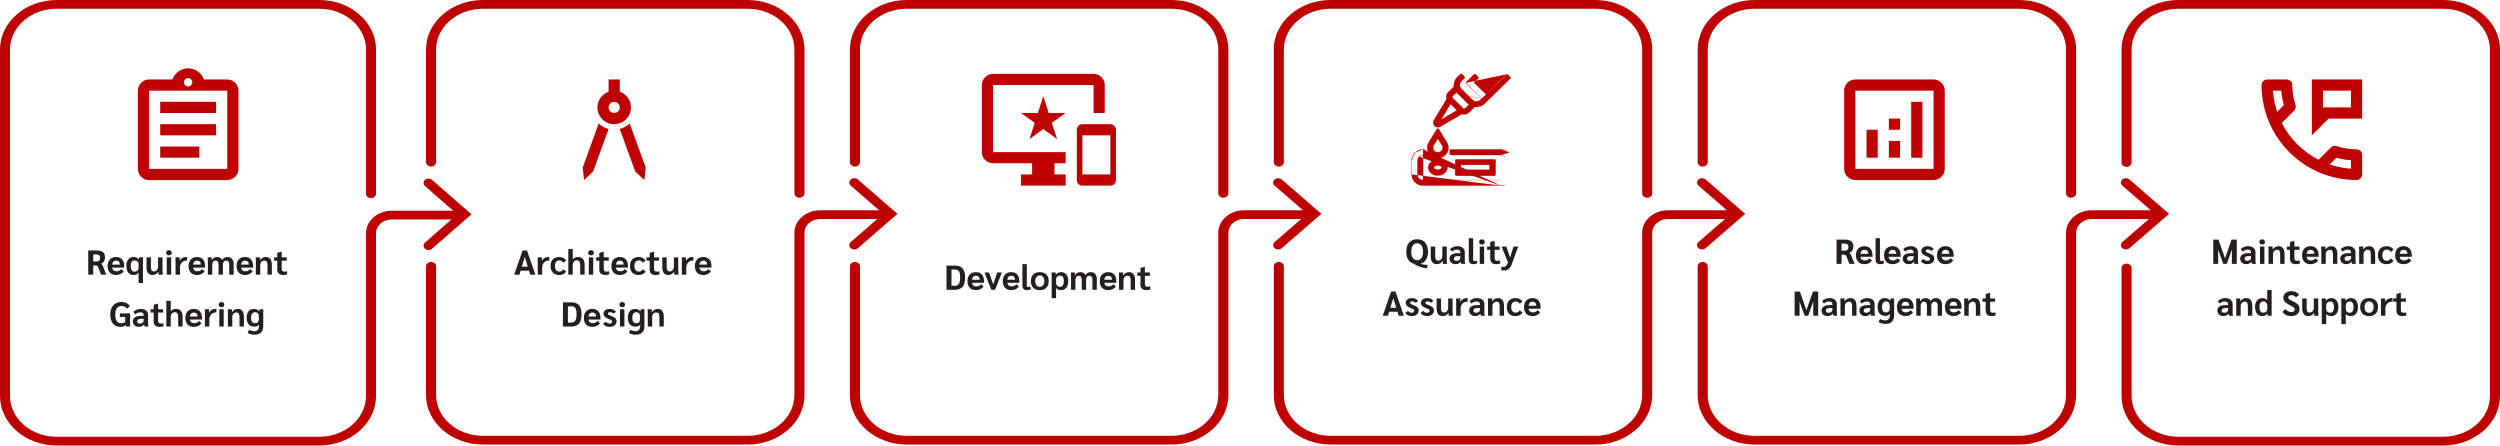 <svg width="1156" height="206" viewBox="0 0 1156 206" fill="none" xmlns="http://www.w3.org/2000/svg">
<g clip-path="url(#clip0_507_10471)">
<path d="M74.083 67.75H92.167V72.917H74.083V67.75ZM74.083 57.417H99.917V62.584H74.083V57.417ZM74.083 47.084H99.917V52.25H74.083V47.084ZM105.083 36.75H94.285C93.2 33.754 90.358 31.584 87 31.584C83.642 31.584 80.8 33.754 79.715 36.75H68.917C68.555 36.75 68.219 36.776 67.883 36.853C66.876 37.06 65.972 37.577 65.274 38.274C64.809 38.739 64.422 39.308 64.163 39.928C63.905 40.522 63.75 41.194 63.75 41.917V78.084C63.75 78.781 63.905 79.478 64.163 80.099C64.422 80.719 64.809 81.261 65.274 81.752C65.972 82.449 66.876 82.966 67.883 83.173C68.219 83.224 68.555 83.25 68.917 83.25H105.083C107.925 83.25 110.25 80.925 110.25 78.084V41.917C110.25 39.075 107.925 36.75 105.083 36.75ZM87 36.104C88.059 36.104 88.938 36.983 88.938 38.042C88.938 39.101 88.059 39.979 87 39.979C85.941 39.979 85.062 39.101 85.062 38.042C85.062 36.983 85.941 36.104 87 36.104ZM105.083 78.084H68.917V41.917H105.083V78.084Z" fill="#BF0000"/>
</g>
<g clip-path="url(#clip1_507_10471)">
<path d="M269.43 77.515L270.076 83.25L274.261 79.271L281.416 59.638C279.66 59.199 278.11 58.321 276.844 57.106L269.43 77.515Z" fill="#BF0000"/>
<path d="M291.156 57.106C289.89 58.321 288.314 59.199 286.583 59.638L293.739 79.271L297.924 83.25L298.596 77.515L291.156 57.106Z" fill="#BF0000"/>
<path d="M291.75 49.667C291.75 46.308 289.58 43.467 286.583 42.382V36.75H281.417V42.382C278.42 43.467 276.25 46.308 276.25 49.667C276.25 53.955 279.712 57.417 284 57.417C288.288 57.417 291.75 53.955 291.75 49.667ZM284 52.25C282.579 52.25 281.417 51.087 281.417 49.667C281.417 48.246 282.579 47.083 284 47.083C285.421 47.083 286.583 48.246 286.583 49.667C286.583 51.087 285.421 52.25 284 52.25Z" fill="#BF0000"/>
</g>
<g clip-path="url(#clip2_507_10471)">
<path d="M513.417 57.442L500.5 57.416C499.079 57.416 497.917 58.579 497.917 60V83.25C497.917 84.671 499.079 85.833 500.5 85.833H513.417C514.837 85.833 516 84.671 516 83.25V60C516 58.579 514.837 57.442 513.417 57.442ZM513.417 80.666H500.5V62.583H513.417V80.666ZM505.667 34.166H459.167C456.299 34.166 454 36.466 454 39.333V70.333C454 73.175 456.299 75.5 459.167 75.5H477.25V80.666H472.083V85.833H492.75V80.666H487.583V75.5H492.75V70.333H459.167V39.333H505.667V52.25H510.833V39.333C510.833 36.466 508.508 34.166 505.667 34.166ZM484.923 52.25L482.417 44.5L479.911 52.25H472.083L478.464 56.797L476.036 64.314L482.417 59.664L488.798 64.314L486.369 56.797L492.75 52.25H484.923Z" fill="#BF0000"/>
</g>
<path d="M849.229 110.8H853.181C854.45 110.8 855.399 111.061 856.029 111.584C856.658 112.096 856.973 112.875 856.973 113.92C856.973 114.656 856.818 115.285 856.509 115.808C856.199 116.331 855.751 116.709 855.165 116.944V116.976C855.367 117.125 855.522 117.269 855.629 117.408C855.746 117.536 855.842 117.685 855.917 117.856L857.565 122H855.117L853.837 118.592C853.709 118.251 853.543 118.027 853.341 117.92C853.138 117.803 852.786 117.744 852.285 117.744H851.533V122H849.229V110.8ZM852.941 115.92C853.527 115.92 853.97 115.776 854.269 115.488C854.578 115.189 854.733 114.757 854.733 114.192C854.733 113.157 854.125 112.64 852.909 112.64H851.533V115.92H852.941ZM865.848 118.752H860.28C860.451 119.883 861.107 120.448 862.248 120.448C862.717 120.448 863.123 120.368 863.464 120.208C863.816 120.048 864.157 119.781 864.488 119.408L865.592 120.464C865.283 120.976 864.813 121.387 864.184 121.696C863.565 122.005 862.883 122.16 862.136 122.16C860.888 122.16 859.917 121.797 859.224 121.072C858.531 120.336 858.184 119.323 858.184 118.032C858.184 116.731 858.531 115.707 859.224 114.96C859.928 114.213 860.893 113.84 862.12 113.84C863.293 113.84 864.205 114.208 864.856 114.944C865.517 115.68 865.848 116.704 865.848 118.016V118.752ZM863.848 117.264C863.848 116.72 863.688 116.293 863.368 115.984C863.059 115.664 862.627 115.504 862.072 115.504C861.571 115.504 861.165 115.669 860.856 116C860.547 116.32 860.349 116.773 860.264 117.36H863.848V117.264ZM869.352 122.16C868.669 122.16 868.146 121.979 867.784 121.616C867.432 121.243 867.256 120.709 867.256 120.016V110.128H869.288V120.048C869.288 120.283 869.346 120.459 869.464 120.576C869.592 120.683 869.778 120.736 870.024 120.736C870.269 120.736 870.573 120.667 870.936 120.528L871.24 121.616C870.76 121.979 870.13 122.16 869.352 122.16ZM878.848 118.752H873.28C873.451 119.883 874.107 120.448 875.248 120.448C875.717 120.448 876.123 120.368 876.464 120.208C876.816 120.048 877.157 119.781 877.488 119.408L878.592 120.464C878.283 120.976 877.813 121.387 877.184 121.696C876.565 122.005 875.883 122.16 875.136 122.16C873.888 122.16 872.917 121.797 872.224 121.072C871.531 120.336 871.184 119.323 871.184 118.032C871.184 116.731 871.531 115.707 872.224 114.96C872.928 114.213 873.893 113.84 875.12 113.84C876.293 113.84 877.205 114.208 877.856 114.944C878.517 115.68 878.848 116.704 878.848 118.016V118.752ZM876.848 117.264C876.848 116.72 876.688 116.293 876.368 115.984C876.059 115.664 875.627 115.504 875.072 115.504C874.571 115.504 874.165 115.669 873.856 116C873.547 116.32 873.349 116.773 873.264 117.36H876.848V117.264ZM882.56 122.16C882.037 122.16 881.568 122.053 881.152 121.84C880.736 121.616 880.41 121.312 880.176 120.928C879.941 120.533 879.824 120.096 879.824 119.616C879.824 118.795 880.149 118.165 880.8 117.728C881.45 117.291 882.378 117.072 883.584 117.072H884.832V116.736C884.832 116.309 884.704 115.984 884.448 115.76C884.202 115.525 883.85 115.408 883.392 115.408C882.912 115.408 882.453 115.493 882.016 115.664C881.578 115.835 881.221 116.069 880.944 116.368L880.048 115.184C880.485 114.768 881.002 114.443 881.6 114.208C882.197 113.963 882.816 113.84 883.456 113.84C884.522 113.84 885.36 114.091 885.968 114.592C886.576 115.093 886.88 115.787 886.88 116.672V120.32C886.88 120.565 886.896 120.853 886.928 121.184C886.97 121.515 887.018 121.787 887.072 122H885.264C885.2 121.861 885.152 121.728 885.12 121.6C885.088 121.461 885.061 121.275 885.04 121.04H885.008C884.4 121.787 883.584 122.16 882.56 122.16ZM883.056 120.624C883.568 120.624 883.989 120.496 884.32 120.24C884.661 119.973 884.832 119.637 884.832 119.232V118.432H883.52C882.976 118.432 882.554 118.533 882.256 118.736C881.968 118.939 881.824 119.232 881.824 119.616C881.824 119.936 881.93 120.187 882.144 120.368C882.368 120.539 882.672 120.624 883.056 120.624ZM891.189 122.16C890.495 122.16 889.882 122.021 889.349 121.744C888.826 121.467 888.458 121.099 888.245 120.64L889.509 119.76C889.701 120.027 889.946 120.24 890.245 120.4C890.543 120.56 890.847 120.64 891.157 120.64C891.519 120.64 891.818 120.549 892.053 120.368C892.287 120.176 892.405 119.941 892.405 119.664C892.405 119.44 892.319 119.264 892.149 119.136C891.978 118.997 891.615 118.821 891.061 118.608C890.09 118.235 889.407 117.856 889.013 117.472C888.618 117.088 888.421 116.613 888.421 116.048C888.421 115.387 888.687 114.853 889.221 114.448C889.765 114.043 890.485 113.84 891.381 113.84C891.978 113.84 892.517 113.957 892.997 114.192C893.477 114.416 893.866 114.741 894.165 115.168L892.981 116.048C892.607 115.589 892.101 115.36 891.461 115.36C891.141 115.36 890.89 115.419 890.709 115.536C890.538 115.643 890.453 115.803 890.453 116.016C890.453 116.165 890.49 116.288 890.565 116.384C890.639 116.48 890.783 116.581 890.997 116.688C891.21 116.795 891.551 116.939 892.021 117.12C892.65 117.365 893.135 117.605 893.477 117.84C893.829 118.064 894.074 118.315 894.213 118.592C894.362 118.859 894.437 119.184 894.437 119.568C894.437 120.08 894.298 120.533 894.021 120.928C893.754 121.312 893.375 121.616 892.885 121.84C892.394 122.053 891.829 122.16 891.189 122.16ZM903.364 118.752H897.796C897.966 119.883 898.622 120.448 899.764 120.448C900.233 120.448 900.638 120.368 900.98 120.208C901.332 120.048 901.673 119.781 902.004 119.408L903.108 120.464C902.798 120.976 902.329 121.387 901.7 121.696C901.081 122.005 900.398 122.16 899.652 122.16C898.404 122.16 897.433 121.797 896.74 121.072C896.046 120.336 895.7 119.323 895.7 118.032C895.7 116.731 896.046 115.707 896.74 114.96C897.444 114.213 898.409 113.84 899.636 113.84C900.809 113.84 901.721 114.208 902.372 114.944C903.033 115.68 903.364 116.704 903.364 118.016V118.752ZM901.364 117.264C901.364 116.72 901.204 116.293 900.884 115.984C900.574 115.664 900.142 115.504 899.588 115.504C899.086 115.504 898.681 115.669 898.372 116C898.062 116.32 897.865 116.773 897.78 117.36H901.364V117.264ZM840.718 134.8V146H838.446V139.408L836.094 146H834.462L832.11 139.408V146H829.838V134.8H832.254L835.278 143.456L838.302 134.8H840.718ZM845.029 146.16C844.506 146.16 844.037 146.053 843.621 145.84C843.205 145.616 842.879 145.312 842.645 144.928C842.41 144.533 842.293 144.096 842.293 143.616C842.293 142.795 842.618 142.165 843.269 141.728C843.919 141.291 844.847 141.072 846.053 141.072H847.301V140.736C847.301 140.309 847.173 139.984 846.917 139.76C846.671 139.525 846.319 139.408 845.861 139.408C845.381 139.408 844.922 139.493 844.485 139.664C844.047 139.835 843.69 140.069 843.413 140.368L842.517 139.184C842.954 138.768 843.471 138.443 844.069 138.208C844.666 137.963 845.285 137.84 845.924 137.84C846.991 137.84 847.829 138.091 848.437 138.592C849.045 139.093 849.349 139.787 849.349 140.672V144.32C849.349 144.565 849.365 144.853 849.397 145.184C849.439 145.515 849.487 145.787 849.541 146H847.733C847.669 145.861 847.621 145.728 847.589 145.6C847.557 145.461 847.53 145.275 847.509 145.04H847.477C846.869 145.787 846.053 146.16 845.029 146.16ZM845.525 144.624C846.037 144.624 846.458 144.496 846.789 144.24C847.13 143.973 847.301 143.637 847.301 143.232V142.432H845.989C845.445 142.432 845.023 142.533 844.725 142.736C844.437 142.939 844.293 143.232 844.293 143.616C844.293 143.936 844.399 144.187 844.613 144.368C844.837 144.539 845.141 144.624 845.525 144.624ZM851.033 140.112C851.033 139.141 851.012 138.437 850.969 138H852.889C852.943 138.448 852.969 138.912 852.969 139.392H853.017C853.209 138.923 853.545 138.549 854.025 138.272C854.516 137.984 855.06 137.84 855.657 137.84C856.575 137.84 857.268 138.149 857.737 138.768C858.207 139.387 858.441 140.299 858.441 141.504V146H856.409V141.488C856.409 140.795 856.297 140.288 856.073 139.968C855.849 139.648 855.492 139.488 855.001 139.488C854.436 139.488 853.972 139.691 853.609 140.096C853.257 140.491 853.081 141.003 853.081 141.632V146H851.033V140.112ZM862.513 146.16C861.99 146.16 861.521 146.053 861.105 145.84C860.689 145.616 860.364 145.312 860.129 144.928C859.894 144.533 859.777 144.096 859.777 143.616C859.777 142.795 860.102 142.165 860.753 141.728C861.404 141.291 862.332 141.072 863.537 141.072H864.785V140.736C864.785 140.309 864.657 139.984 864.401 139.76C864.156 139.525 863.804 139.408 863.345 139.408C862.865 139.408 862.406 139.493 861.969 139.664C861.532 139.835 861.174 140.069 860.897 140.368L860.001 139.184C860.438 138.768 860.956 138.443 861.553 138.208C862.15 137.963 862.769 137.84 863.409 137.84C864.476 137.84 865.313 138.091 865.921 138.592C866.529 139.093 866.833 139.787 866.833 140.672V144.32C866.833 144.565 866.849 144.853 866.881 145.184C866.924 145.515 866.972 145.787 867.025 146H865.217C865.153 145.861 865.105 145.728 865.073 145.6C865.041 145.461 865.014 145.275 864.993 145.04H864.961C864.353 145.787 863.537 146.16 862.513 146.16ZM863.009 144.624C863.521 144.624 863.942 144.496 864.273 144.24C864.614 143.973 864.785 143.637 864.785 143.232V142.432H863.473C862.929 142.432 862.508 142.533 862.209 142.736C861.921 142.939 861.777 143.232 861.777 143.616C861.777 143.936 861.884 144.187 862.097 144.368C862.321 144.539 862.625 144.624 863.009 144.624ZM875.862 138V145.68C875.862 147.035 875.526 148.053 874.854 148.736C874.182 149.429 873.184 149.776 871.862 149.776C871.243 149.776 870.656 149.701 870.102 149.552C869.558 149.403 869.072 149.189 868.646 148.912L869.334 147.52C869.718 147.712 870.123 147.861 870.55 147.968C870.976 148.085 871.382 148.144 871.766 148.144C872.491 148.144 873.03 147.915 873.382 147.456C873.734 147.008 873.91 146.325 873.91 145.408V145.152C873.696 145.44 873.403 145.664 873.03 145.824C872.656 145.973 872.214 146.048 871.702 146.048C870.592 146.048 869.728 145.685 869.11 144.96C868.502 144.235 868.198 143.211 868.198 141.888C868.198 140.608 868.491 139.616 869.078 138.912C869.664 138.197 870.491 137.84 871.558 137.84C872.667 137.84 873.472 138.229 873.974 139.008H874.006L874.166 138H875.862ZM873.83 141.504C873.83 140.811 873.68 140.283 873.382 139.92C873.083 139.547 872.651 139.36 872.086 139.36C871.488 139.36 871.03 139.584 870.71 140.032C870.39 140.469 870.23 141.104 870.23 141.936C870.23 142.768 870.384 143.397 870.694 143.824C871.014 144.251 871.478 144.464 872.086 144.464C872.651 144.464 873.083 144.299 873.382 143.968C873.68 143.627 873.83 143.147 873.83 142.528V141.504ZM884.817 142.752H879.249C879.419 143.883 880.075 144.448 881.217 144.448C881.686 144.448 882.091 144.368 882.433 144.208C882.785 144.048 883.126 143.781 883.457 143.408L884.561 144.464C884.251 144.976 883.782 145.387 883.153 145.696C882.534 146.005 881.851 146.16 881.105 146.16C879.857 146.16 878.886 145.797 878.193 145.072C877.499 144.336 877.153 143.323 877.153 142.032C877.153 140.731 877.499 139.707 878.193 138.96C878.897 138.213 879.862 137.84 881.089 137.84C882.262 137.84 883.174 138.208 883.825 138.944C884.486 139.68 884.817 140.704 884.817 142.016V142.752ZM882.817 141.264C882.817 140.72 882.657 140.293 882.337 139.984C882.027 139.664 881.595 139.504 881.041 139.504C880.539 139.504 880.134 139.669 879.825 140C879.515 140.32 879.318 140.773 879.233 141.36H882.817V141.264ZM886.081 140.128C886.081 139.061 886.059 138.352 886.017 138H887.809C887.862 138.427 887.889 138.891 887.889 139.392H887.921C888.091 138.912 888.401 138.533 888.849 138.256C889.297 137.979 889.819 137.84 890.417 137.84C890.993 137.84 891.483 137.968 891.889 138.224C892.294 138.469 892.566 138.811 892.705 139.248C892.918 138.811 893.243 138.469 893.681 138.224C894.118 137.968 894.609 137.84 895.153 137.84C896.038 137.84 896.731 138.128 897.233 138.704C897.745 139.269 898.001 140.053 898.001 141.056V146H895.969V141.28C895.969 140.715 895.846 140.277 895.601 139.968C895.355 139.648 895.019 139.488 894.593 139.488C894.123 139.488 893.745 139.653 893.457 139.984C893.179 140.304 893.041 140.741 893.041 141.296V146H891.025V141.344C891.025 140.757 890.907 140.304 890.673 139.984C890.438 139.653 890.107 139.488 889.681 139.488C889.222 139.488 888.843 139.664 888.545 140.016C888.257 140.357 888.113 140.8 888.113 141.344V146H886.081V140.128ZM907.02 142.752H901.452C901.622 143.883 902.278 144.448 903.42 144.448C903.889 144.448 904.294 144.368 904.636 144.208C904.988 144.048 905.329 143.781 905.66 143.408L906.764 144.464C906.454 144.976 905.985 145.387 905.356 145.696C904.737 146.005 904.054 146.16 903.308 146.16C902.06 146.16 901.089 145.797 900.396 145.072C899.702 144.336 899.356 143.323 899.356 142.032C899.356 140.731 899.702 139.707 900.396 138.96C901.1 138.213 902.065 137.84 903.292 137.84C904.465 137.84 905.377 138.208 906.028 138.944C906.689 139.68 907.02 140.704 907.02 142.016V142.752ZM905.02 141.264C905.02 140.72 904.86 140.293 904.54 139.984C904.23 139.664 903.798 139.504 903.244 139.504C902.742 139.504 902.337 139.669 902.028 140C901.718 140.32 901.521 140.773 901.436 141.36H905.02V141.264ZM908.268 140.112C908.268 139.141 908.246 138.437 908.204 138H910.124C910.177 138.448 910.204 138.912 910.204 139.392H910.252C910.444 138.923 910.78 138.549 911.26 138.272C911.75 137.984 912.294 137.84 912.892 137.84C913.809 137.84 914.502 138.149 914.972 138.768C915.441 139.387 915.676 140.299 915.676 141.504V146H913.644V141.488C913.644 140.795 913.532 140.288 913.308 139.968C913.084 139.648 912.726 139.488 912.236 139.488C911.67 139.488 911.206 139.691 910.844 140.096C910.492 140.491 910.316 141.003 910.316 141.632V146H908.268V140.112ZM920.787 146.16C919.966 146.16 919.326 145.936 918.867 145.488C918.409 145.04 918.179 144.411 918.179 143.6V139.52H916.723V138H918.179V135.936L920.163 135.36H920.227V138H922.547V139.52H920.227V143.296C920.227 143.755 920.334 144.091 920.547 144.304C920.761 144.517 921.086 144.624 921.523 144.624C921.939 144.624 922.329 144.56 922.691 144.432L922.787 145.824C922.307 146.048 921.641 146.16 920.787 146.16Z" fill="#231F20"/>
<path d="M1034.29 110.8V122H1032.02V115.408L1029.66 122H1028.03L1025.68 115.408V122H1023.41V110.8H1025.82L1028.85 119.456L1031.87 110.8H1034.29ZM1038.6 122.16C1038.08 122.16 1037.61 122.053 1037.19 121.84C1036.77 121.616 1036.45 121.312 1036.21 120.928C1035.98 120.533 1035.86 120.096 1035.86 119.616C1035.86 118.795 1036.19 118.165 1036.84 117.728C1037.49 117.291 1038.42 117.072 1039.62 117.072H1040.87V116.736C1040.87 116.309 1040.74 115.984 1040.49 115.76C1040.24 115.525 1039.89 115.408 1039.43 115.408C1038.95 115.408 1038.49 115.493 1038.05 115.664C1037.62 115.835 1037.26 116.069 1036.98 116.368L1036.09 115.184C1036.52 114.768 1037.04 114.443 1037.64 114.208C1038.24 113.963 1038.85 113.84 1039.49 113.84C1040.56 113.84 1041.4 114.091 1042.01 114.592C1042.61 115.093 1042.92 115.787 1042.92 116.672V120.32C1042.92 120.565 1042.93 120.853 1042.97 121.184C1043.01 121.515 1043.06 121.787 1043.11 122H1041.3C1041.24 121.861 1041.19 121.728 1041.16 121.6C1041.13 121.461 1041.1 121.275 1041.08 121.04H1041.05C1040.44 121.787 1039.62 122.16 1038.6 122.16ZM1039.09 120.624C1039.61 120.624 1040.03 120.496 1040.36 120.24C1040.7 119.973 1040.87 119.637 1040.87 119.232V118.432H1039.56C1039.01 118.432 1038.59 118.533 1038.29 118.736C1038.01 118.939 1037.86 119.232 1037.86 119.616C1037.86 119.936 1037.97 120.187 1038.18 120.368C1038.41 120.539 1038.71 120.624 1039.09 120.624ZM1046.03 113.072C1045.63 113.072 1045.32 112.965 1045.08 112.752C1044.85 112.528 1044.73 112.235 1044.73 111.872C1044.73 111.509 1044.85 111.221 1045.08 111.008C1045.32 110.784 1045.63 110.672 1046.03 110.672C1046.42 110.672 1046.74 110.784 1046.97 111.008C1047.22 111.221 1047.34 111.509 1047.34 111.872C1047.34 112.235 1047.22 112.528 1046.99 112.752C1046.75 112.965 1046.43 113.072 1046.03 113.072ZM1045.02 114H1047.05V122H1045.02V114ZM1048.98 116.112C1048.98 115.141 1048.96 114.437 1048.91 114H1050.83C1050.89 114.448 1050.91 114.912 1050.91 115.392H1050.96C1051.15 114.923 1051.49 114.549 1051.97 114.272C1052.46 113.984 1053.01 113.84 1053.6 113.84C1054.52 113.84 1055.21 114.149 1055.68 114.768C1056.15 115.387 1056.39 116.299 1056.39 117.504V122H1054.35V117.488C1054.35 116.795 1054.24 116.288 1054.02 115.968C1053.79 115.648 1053.44 115.488 1052.95 115.488C1052.38 115.488 1051.92 115.691 1051.55 116.096C1051.2 116.491 1051.03 117.003 1051.03 117.632V122H1048.98V116.112ZM1061.5 122.16C1060.68 122.16 1060.04 121.936 1059.58 121.488C1059.12 121.04 1058.89 120.411 1058.89 119.6V115.52H1057.43V114H1058.89V111.936L1060.87 111.36H1060.94V114H1063.26V115.52H1060.94V119.296C1060.94 119.755 1061.04 120.091 1061.26 120.304C1061.47 120.517 1061.8 120.624 1062.23 120.624C1062.65 120.624 1063.04 120.56 1063.4 120.432L1063.5 121.824C1063.02 122.048 1062.35 122.16 1061.5 122.16ZM1072.14 118.752H1066.57C1066.74 119.883 1067.4 120.448 1068.54 120.448C1069.01 120.448 1069.41 120.368 1069.75 120.208C1070.1 120.048 1070.45 119.781 1070.78 119.408L1071.88 120.464C1071.57 120.976 1071.1 121.387 1070.47 121.696C1069.85 122.005 1069.17 122.16 1068.42 122.16C1067.18 122.16 1066.21 121.797 1065.51 121.072C1064.82 120.336 1064.47 119.323 1064.47 118.032C1064.47 116.731 1064.82 115.707 1065.51 114.96C1066.22 114.213 1067.18 113.84 1068.41 113.84C1069.58 113.84 1070.49 114.208 1071.14 114.944C1071.81 115.68 1072.14 116.704 1072.14 118.016V118.752ZM1070.14 117.264C1070.14 116.72 1069.98 116.293 1069.66 115.984C1069.35 115.664 1068.92 115.504 1068.36 115.504C1067.86 115.504 1067.45 115.669 1067.14 116C1066.84 116.32 1066.64 116.773 1066.55 117.36H1070.14V117.264ZM1073.38 116.112C1073.38 115.141 1073.36 114.437 1073.32 114H1075.24C1075.29 114.448 1075.32 114.912 1075.32 115.392H1075.37C1075.56 114.923 1075.9 114.549 1076.38 114.272C1076.87 113.984 1077.41 113.84 1078.01 113.84C1078.93 113.84 1079.62 114.149 1080.09 114.768C1080.56 115.387 1080.79 116.299 1080.79 117.504V122H1078.76V117.488C1078.76 116.795 1078.65 116.288 1078.42 115.968C1078.2 115.648 1077.84 115.488 1077.35 115.488C1076.79 115.488 1076.32 115.691 1075.96 116.096C1075.61 116.491 1075.43 117.003 1075.43 117.632V122H1073.38V116.112ZM1084.86 122.16C1084.34 122.16 1083.87 122.053 1083.46 121.84C1083.04 121.616 1082.72 121.312 1082.48 120.928C1082.25 120.533 1082.13 120.096 1082.13 119.616C1082.13 118.795 1082.45 118.165 1083.1 117.728C1083.76 117.291 1084.68 117.072 1085.89 117.072H1087.14V116.736C1087.14 116.309 1087.01 115.984 1086.75 115.76C1086.51 115.525 1086.16 115.408 1085.7 115.408C1085.22 115.408 1084.76 115.493 1084.32 115.664C1083.88 115.835 1083.53 116.069 1083.25 116.368L1082.35 115.184C1082.79 114.768 1083.31 114.443 1083.9 114.208C1084.5 113.963 1085.12 113.84 1085.76 113.84C1086.83 113.84 1087.66 114.091 1088.27 114.592C1088.88 115.093 1089.18 115.787 1089.18 116.672V120.32C1089.18 120.565 1089.2 120.853 1089.23 121.184C1089.28 121.515 1089.32 121.787 1089.38 122H1087.57C1087.5 121.861 1087.46 121.728 1087.42 121.6C1087.39 121.461 1087.37 121.275 1087.34 121.04H1087.31C1086.7 121.787 1085.89 122.16 1084.86 122.16ZM1085.36 120.624C1085.87 120.624 1086.29 120.496 1086.62 120.24C1086.97 119.973 1087.14 119.637 1087.14 119.232V118.432H1085.82C1085.28 118.432 1084.86 118.533 1084.56 118.736C1084.27 118.939 1084.13 119.232 1084.13 119.616C1084.13 119.936 1084.24 120.187 1084.45 120.368C1084.67 120.539 1084.98 120.624 1085.36 120.624ZM1090.87 116.112C1090.87 115.141 1090.85 114.437 1090.81 114H1092.73C1092.78 114.448 1092.81 114.912 1092.81 115.392H1092.85C1093.05 114.923 1093.38 114.549 1093.86 114.272C1094.35 113.984 1094.9 113.84 1095.49 113.84C1096.41 113.84 1097.1 114.149 1097.57 114.768C1098.04 115.387 1098.28 116.299 1098.28 117.504V122H1096.25V117.488C1096.25 116.795 1096.13 116.288 1095.91 115.968C1095.69 115.648 1095.33 115.488 1094.84 115.488C1094.27 115.488 1093.81 115.691 1093.45 116.096C1093.09 116.491 1092.92 117.003 1092.92 117.632V122H1090.87V116.112ZM1103.55 122.16C1102.31 122.16 1101.34 121.792 1100.62 121.056C1099.92 120.309 1099.56 119.291 1099.56 118C1099.56 116.699 1099.92 115.68 1100.62 114.944C1101.34 114.208 1102.31 113.84 1103.55 113.84C1104.3 113.84 1104.95 113.979 1105.5 114.256C1106.06 114.533 1106.48 114.928 1106.78 115.44L1105.55 116.512C1105.35 116.16 1105.07 115.888 1104.73 115.696C1104.4 115.504 1104.04 115.408 1103.64 115.408C1103 115.408 1102.5 115.637 1102.14 116.096C1101.78 116.555 1101.6 117.189 1101.6 118C1101.6 118.811 1101.78 119.445 1102.14 119.904C1102.5 120.363 1103 120.592 1103.64 120.592C1104.04 120.592 1104.4 120.496 1104.73 120.304C1105.06 120.101 1105.34 119.829 1105.55 119.488L1106.78 120.56C1106.48 121.072 1106.06 121.467 1105.5 121.744C1104.95 122.021 1104.3 122.16 1103.55 122.16ZM1115.18 118.752H1109.62C1109.79 119.883 1110.44 120.448 1111.58 120.448C1112.05 120.448 1112.46 120.368 1112.8 120.208C1113.15 120.048 1113.49 119.781 1113.82 119.408L1114.93 120.464C1114.62 120.976 1114.15 121.387 1113.52 121.696C1112.9 122.005 1112.22 122.16 1111.47 122.16C1110.22 122.16 1109.25 121.797 1108.56 121.072C1107.87 120.336 1107.52 119.323 1107.52 118.032C1107.52 116.731 1107.87 115.707 1108.56 114.96C1109.26 114.213 1110.23 113.84 1111.46 113.84C1112.63 113.84 1113.54 114.208 1114.19 114.944C1114.85 115.68 1115.18 116.704 1115.18 118.016V118.752ZM1113.18 117.264C1113.18 116.72 1113.02 116.293 1112.7 115.984C1112.39 115.664 1111.96 115.504 1111.41 115.504C1110.91 115.504 1110.5 115.669 1110.19 116C1109.88 116.32 1109.69 116.773 1109.6 117.36H1113.18V117.264ZM1028.04 146.16C1027.51 146.16 1027.04 146.053 1026.63 145.84C1026.21 145.616 1025.89 145.312 1025.65 144.928C1025.42 144.533 1025.3 144.096 1025.3 143.616C1025.3 142.795 1025.63 142.165 1026.28 141.728C1026.93 141.291 1027.85 141.072 1029.06 141.072H1030.31V140.736C1030.31 140.309 1030.18 139.984 1029.92 139.76C1029.68 139.525 1029.33 139.408 1028.87 139.408C1028.39 139.408 1027.93 139.493 1027.49 139.664C1027.05 139.835 1026.7 140.069 1026.42 140.368L1025.52 139.184C1025.96 138.768 1026.48 138.443 1027.08 138.208C1027.67 137.963 1028.29 137.84 1028.93 137.84C1030 137.84 1030.84 138.091 1031.44 138.592C1032.05 139.093 1032.36 139.787 1032.36 140.672V144.32C1032.36 144.565 1032.37 144.853 1032.4 145.184C1032.45 145.515 1032.49 145.787 1032.55 146H1030.74C1030.68 145.861 1030.63 145.728 1030.6 145.6C1030.56 145.461 1030.54 145.275 1030.52 145.04H1030.48C1029.88 145.787 1029.06 146.16 1028.04 146.16ZM1028.53 144.624C1029.04 144.624 1029.47 144.496 1029.8 144.24C1030.14 143.973 1030.31 143.637 1030.31 143.232V142.432H1029C1028.45 142.432 1028.03 142.533 1027.73 142.736C1027.44 142.939 1027.3 143.232 1027.3 143.616C1027.3 143.936 1027.41 144.187 1027.62 144.368C1027.84 144.539 1028.15 144.624 1028.53 144.624ZM1034.04 140.112C1034.04 139.141 1034.02 138.437 1033.98 138H1035.9C1035.95 138.448 1035.98 138.912 1035.98 139.392H1036.03C1036.22 138.923 1036.55 138.549 1037.03 138.272C1037.52 137.984 1038.07 137.84 1038.67 137.84C1039.58 137.84 1040.28 138.149 1040.75 138.768C1041.21 139.387 1041.45 140.299 1041.45 141.504V146H1039.42V141.488C1039.42 140.795 1039.31 140.288 1039.08 139.968C1038.86 139.648 1038.5 139.488 1038.01 139.488C1037.44 139.488 1036.98 139.691 1036.62 140.096C1036.27 140.491 1036.09 141.003 1036.09 141.632V146H1034.04V140.112ZM1046.11 146.16C1045.07 146.16 1044.24 145.781 1043.63 145.024C1043.04 144.256 1042.74 143.205 1042.74 141.872C1042.74 141.061 1042.88 140.352 1043.15 139.744C1043.43 139.136 1043.82 138.667 1044.34 138.336C1044.86 138.005 1045.47 137.84 1046.16 137.84C1046.63 137.84 1047.04 137.92 1047.39 138.08C1047.76 138.24 1048.07 138.485 1048.34 138.816H1048.37V134.128H1050.4V143.872C1050.4 144.981 1050.42 145.691 1050.45 146H1048.53C1048.52 145.819 1048.51 145.467 1048.51 144.944H1048.48C1048.24 145.307 1047.89 145.6 1047.46 145.824C1047.03 146.048 1046.58 146.16 1046.11 146.16ZM1046.51 144.592C1047.08 144.592 1047.53 144.432 1047.86 144.112C1048.2 143.781 1048.37 143.349 1048.37 142.816V141.168C1048.37 140.645 1048.19 140.213 1047.84 139.872C1047.49 139.531 1047.05 139.36 1046.51 139.36C1045.95 139.36 1045.52 139.579 1045.22 140.016C1044.92 140.453 1044.77 141.083 1044.77 141.904C1044.77 142.768 1044.92 143.435 1045.22 143.904C1045.52 144.363 1045.95 144.592 1046.51 144.592ZM1059.34 146.16C1058.5 146.16 1057.74 145.989 1057.06 145.648C1056.38 145.307 1055.84 144.816 1055.41 144.176L1056.74 142.896C1057.09 143.312 1057.52 143.653 1058.02 143.92C1058.52 144.187 1058.99 144.32 1059.42 144.32C1059.92 144.32 1060.31 144.208 1060.61 143.984C1060.91 143.76 1061.06 143.467 1061.06 143.104C1061.06 142.837 1061.01 142.619 1060.91 142.448C1060.82 142.277 1060.64 142.107 1060.37 141.936C1060.1 141.755 1059.66 141.515 1059.06 141.216C1058.26 140.821 1057.63 140.453 1057.17 140.112C1056.71 139.771 1056.37 139.403 1056.14 139.008C1055.93 138.603 1055.82 138.133 1055.82 137.6C1055.82 137.013 1055.98 136.496 1056.29 136.048C1056.6 135.6 1057.04 135.253 1057.6 135.008C1058.17 134.763 1058.82 134.64 1059.55 134.64C1060.36 134.64 1061.08 134.795 1061.7 135.104C1062.33 135.413 1062.78 135.84 1063.07 136.384L1061.62 137.472C1061.08 136.811 1060.43 136.48 1059.65 136.48C1059.16 136.48 1058.78 136.576 1058.51 136.768C1058.25 136.96 1058.11 137.232 1058.11 137.584C1058.11 137.797 1058.18 137.989 1058.3 138.16C1058.44 138.331 1058.69 138.517 1059.04 138.72C1059.39 138.923 1059.92 139.189 1060.62 139.52C1061.31 139.84 1061.84 140.16 1062.22 140.48C1062.62 140.8 1062.9 141.157 1063.07 141.552C1063.24 141.947 1063.33 142.416 1063.33 142.96C1063.33 143.6 1063.16 144.165 1062.83 144.656C1062.51 145.136 1062.05 145.509 1061.44 145.776C1060.84 146.032 1060.14 146.16 1059.34 146.16ZM1067.34 146.16C1066.42 146.16 1065.73 145.851 1065.25 145.232C1064.78 144.613 1064.54 143.707 1064.54 142.512V138H1066.59V142.528C1066.59 143.211 1066.7 143.712 1066.93 144.032C1067.15 144.352 1067.5 144.512 1067.97 144.512C1068.53 144.512 1068.99 144.299 1069.36 143.872C1069.72 143.435 1069.9 142.896 1069.9 142.256V138H1071.95V143.968C1071.95 144.512 1071.99 145.189 1072.08 146H1070.14C1070.06 145.52 1070.01 145.051 1070 144.592H1069.97C1069.77 145.072 1069.44 145.456 1068.96 145.744C1068.49 146.021 1067.95 146.16 1067.34 146.16ZM1073.59 140.128C1073.59 139.264 1073.57 138.555 1073.53 138H1075.45C1075.48 138.32 1075.49 138.672 1075.49 139.056H1075.53C1075.79 138.672 1076.14 138.373 1076.57 138.16C1076.99 137.947 1077.47 137.84 1077.99 137.84C1079 137.84 1079.8 138.213 1080.39 138.96C1080.98 139.707 1081.27 140.725 1081.27 142.016C1081.27 143.307 1080.97 144.32 1080.37 145.056C1079.79 145.792 1078.97 146.16 1077.93 146.16C1077.41 146.16 1076.96 146.075 1076.57 145.904C1076.17 145.733 1075.88 145.493 1075.69 145.184H1075.64V149.872H1073.59V140.128ZM1077.48 144.64C1078.04 144.64 1078.48 144.411 1078.77 143.952C1079.07 143.483 1079.22 142.816 1079.22 141.952C1079.22 140.256 1078.65 139.408 1077.51 139.408C1076.96 139.408 1076.5 139.573 1076.15 139.904C1075.81 140.224 1075.64 140.651 1075.64 141.184V142.832C1075.64 143.344 1075.81 143.776 1076.17 144.128C1076.52 144.469 1076.96 144.64 1077.48 144.64ZM1082.64 140.128C1082.64 139.264 1082.62 138.555 1082.57 138H1084.49C1084.53 138.32 1084.54 138.672 1084.54 139.056H1084.57C1084.84 138.672 1085.19 138.373 1085.61 138.16C1086.04 137.947 1086.51 137.84 1087.04 137.84C1088.05 137.84 1088.85 138.213 1089.44 138.96C1090.02 139.707 1090.32 140.725 1090.32 142.016C1090.32 143.307 1090.02 144.32 1089.42 145.056C1088.83 145.792 1088.02 146.16 1086.97 146.16C1086.46 146.16 1086.01 146.075 1085.61 145.904C1085.22 145.733 1084.93 145.493 1084.73 145.184H1084.69V149.872H1082.64V140.128ZM1086.53 144.64C1087.09 144.64 1087.52 144.411 1087.82 143.952C1088.12 143.483 1088.27 142.816 1088.27 141.952C1088.27 140.256 1087.7 139.408 1086.56 139.408C1086 139.408 1085.55 139.573 1085.2 139.904C1084.86 140.224 1084.69 140.651 1084.69 141.184V142.832C1084.69 143.344 1084.86 143.776 1085.21 144.128C1085.57 144.469 1086 144.64 1086.53 144.64ZM1095.46 146.16C1094.17 146.16 1093.16 145.792 1092.44 145.056C1091.71 144.32 1091.35 143.301 1091.35 142C1091.35 140.699 1091.71 139.68 1092.44 138.944C1093.16 138.208 1094.17 137.84 1095.46 137.84C1096.75 137.84 1097.76 138.208 1098.48 138.944C1099.22 139.68 1099.59 140.699 1099.59 142C1099.59 143.301 1099.22 144.32 1098.48 145.056C1097.76 145.792 1096.75 146.16 1095.46 146.16ZM1095.46 144.64C1096.11 144.64 1096.62 144.405 1097 143.936C1097.37 143.467 1097.56 142.821 1097.56 142C1097.56 141.179 1097.37 140.533 1097 140.064C1096.62 139.595 1096.11 139.36 1095.46 139.36C1094.81 139.36 1094.3 139.595 1093.92 140.064C1093.56 140.533 1093.38 141.179 1093.38 142C1093.38 142.821 1093.56 143.467 1093.92 143.936C1094.3 144.405 1094.81 144.64 1095.46 144.64ZM1100.97 139.952C1100.97 139.045 1100.95 138.395 1100.92 138H1102.85C1102.9 138.416 1102.92 138.885 1102.92 139.408V139.568H1102.98C1103.18 139.045 1103.54 138.629 1104.05 138.32C1104.57 138 1105.15 137.84 1105.81 137.84C1105.94 137.84 1106.1 137.856 1106.29 137.888V139.504C1106.25 139.483 1106.12 139.472 1105.91 139.472C1105.4 139.472 1104.92 139.611 1104.47 139.888C1104.03 140.165 1103.68 140.539 1103.41 141.008C1103.15 141.467 1103.01 141.963 1103.01 142.496V146H1100.97V139.952ZM1110.72 146.16C1109.9 146.16 1109.26 145.936 1108.8 145.488C1108.34 145.04 1108.11 144.411 1108.11 143.6V139.52H1106.65V138H1108.11V135.936L1110.09 135.36H1110.16V138H1112.48V139.52H1110.16V143.296C1110.16 143.755 1110.26 144.091 1110.48 144.304C1110.69 144.517 1111.02 144.624 1111.45 144.624C1111.87 144.624 1112.26 144.56 1112.62 144.432L1112.72 145.824C1112.24 146.048 1111.57 146.16 1110.72 146.16Z" fill="#231F20"/>
<path d="M40.807 115.8H44.759C46.028 115.8 46.977 116.061 47.607 116.584C48.236 117.096 48.551 117.875 48.551 118.92C48.551 119.656 48.396 120.285 48.087 120.808C47.777 121.331 47.329 121.709 46.743 121.944V121.976C46.945 122.125 47.1 122.269 47.207 122.408C47.324 122.536 47.42 122.685 47.495 122.856L49.143 127H46.695L45.415 123.592C45.287 123.251 45.121 123.027 44.919 122.92C44.716 122.803 44.364 122.744 43.863 122.744H43.111V127H40.807V115.8ZM44.519 120.92C45.105 120.92 45.548 120.776 45.847 120.488C46.156 120.189 46.311 119.757 46.311 119.192C46.311 118.157 45.703 117.64 44.487 117.64H43.111V120.92H44.519ZM57.426 123.752H51.858C52.029 124.883 52.685 125.448 53.826 125.448C54.295 125.448 54.701 125.368 55.042 125.208C55.394 125.048 55.735 124.781 56.066 124.408L57.17 125.464C56.861 125.976 56.391 126.387 55.762 126.696C55.143 127.005 54.461 127.16 53.714 127.16C52.466 127.16 51.495 126.797 50.802 126.072C50.109 125.336 49.762 124.323 49.762 123.032C49.762 121.731 50.109 120.707 50.802 119.96C51.506 119.213 52.471 118.84 53.698 118.84C54.871 118.84 55.783 119.208 56.434 119.944C57.095 120.68 57.426 121.704 57.426 123.016V123.752ZM55.426 122.264C55.426 121.72 55.266 121.293 54.946 120.984C54.637 120.664 54.205 120.504 53.65 120.504C53.149 120.504 52.743 120.669 52.434 121C52.125 121.32 51.927 121.773 51.842 122.36H55.426V122.264ZM64.066 126.104H64.018C63.804 126.435 63.495 126.696 63.09 126.888C62.684 127.069 62.231 127.16 61.73 127.16C60.706 127.16 59.901 126.792 59.314 126.056C58.727 125.309 58.434 124.291 58.434 123C58.434 121.699 58.727 120.68 59.314 119.944C59.901 119.208 60.717 118.84 61.762 118.84C62.295 118.84 62.77 118.941 63.186 119.144C63.602 119.347 63.927 119.629 64.162 119.992H64.194C64.194 119.587 64.21 119.256 64.242 119H66.178C66.124 119.768 66.098 120.477 66.098 121.128V130.872H64.066V126.104ZM62.226 125.64C62.748 125.64 63.186 125.469 63.538 125.128C63.89 124.776 64.066 124.344 64.066 123.832V122.184C64.066 121.661 63.89 121.235 63.538 120.904C63.197 120.573 62.748 120.408 62.194 120.408C61.629 120.408 61.197 120.621 60.898 121.048C60.61 121.475 60.466 122.109 60.466 122.952C60.466 123.816 60.615 124.483 60.914 124.952C61.223 125.411 61.66 125.64 62.226 125.64ZM70.537 127.16C69.619 127.16 68.921 126.851 68.441 126.232C67.971 125.613 67.737 124.707 67.737 123.512V119H69.785V123.528C69.785 124.211 69.897 124.712 70.121 125.032C70.345 125.352 70.691 125.512 71.161 125.512C71.726 125.512 72.19 125.299 72.553 124.872C72.915 124.435 73.097 123.896 73.097 123.256V119H75.145V124.968C75.145 125.512 75.187 126.189 75.273 127H73.337C73.251 126.52 73.203 126.051 73.193 125.592H73.161C72.969 126.072 72.633 126.456 72.153 126.744C71.683 127.021 71.145 127.16 70.537 127.16ZM78.114 118.072C77.719 118.072 77.404 117.965 77.169 117.752C76.935 117.528 76.817 117.235 76.817 116.872C76.817 116.509 76.935 116.221 77.169 116.008C77.404 115.784 77.719 115.672 78.114 115.672C78.508 115.672 78.823 115.784 79.058 116.008C79.303 116.221 79.425 116.509 79.425 116.872C79.425 117.235 79.308 117.528 79.073 117.752C78.839 117.965 78.519 118.072 78.114 118.072ZM77.106 119H79.138V127H77.106V119ZM81.177 120.952C81.177 120.045 81.16 119.395 81.129 119H83.064C83.107 119.416 83.129 119.885 83.129 120.408V120.568H83.192C83.395 120.045 83.752 119.629 84.264 119.32C84.776 119 85.363 118.84 86.025 118.84C86.153 118.84 86.312 118.856 86.504 118.888V120.504C86.462 120.483 86.334 120.472 86.121 120.472C85.609 120.472 85.129 120.611 84.68 120.888C84.243 121.165 83.891 121.539 83.624 122.008C83.358 122.467 83.225 122.963 83.225 123.496V127H81.177V120.952ZM94.848 123.752H89.28C89.451 124.883 90.106 125.448 91.248 125.448C91.717 125.448 92.123 125.368 92.464 125.208C92.816 125.048 93.157 124.781 93.488 124.408L94.592 125.464C94.282 125.976 93.813 126.387 93.184 126.696C92.565 127.005 91.882 127.16 91.136 127.16C89.888 127.16 88.917 126.797 88.224 126.072C87.531 125.336 87.184 124.323 87.184 123.032C87.184 121.731 87.531 120.707 88.224 119.96C88.928 119.213 89.893 118.84 91.12 118.84C92.293 118.84 93.205 119.208 93.856 119.944C94.517 120.68 94.848 121.704 94.848 123.016V123.752ZM92.848 122.264C92.848 121.72 92.688 121.293 92.368 120.984C92.058 120.664 91.626 120.504 91.072 120.504C90.57 120.504 90.165 120.669 89.856 121C89.546 121.32 89.349 121.773 89.264 122.36H92.848V122.264ZM96.112 121.128C96.112 120.061 96.09 119.352 96.048 119H97.84C97.893 119.427 97.92 119.891 97.92 120.392H97.952C98.122 119.912 98.432 119.533 98.88 119.256C99.328 118.979 99.85 118.84 100.448 118.84C101.024 118.84 101.514 118.968 101.92 119.224C102.325 119.469 102.597 119.811 102.736 120.248C102.949 119.811 103.274 119.469 103.712 119.224C104.149 118.968 104.64 118.84 105.184 118.84C106.069 118.84 106.762 119.128 107.264 119.704C107.776 120.269 108.032 121.053 108.032 122.056V127H106V122.28C106 121.715 105.877 121.277 105.632 120.968C105.386 120.648 105.05 120.488 104.624 120.488C104.154 120.488 103.776 120.653 103.488 120.984C103.21 121.304 103.072 121.741 103.072 122.296V127H101.056V122.344C101.056 121.757 100.938 121.304 100.704 120.984C100.469 120.653 100.138 120.488 99.712 120.488C99.253 120.488 98.874 120.664 98.576 121.016C98.288 121.357 98.144 121.8 98.144 122.344V127H96.112V121.128ZM117.051 123.752H111.483C111.654 124.883 112.31 125.448 113.451 125.448C113.92 125.448 114.326 125.368 114.667 125.208C115.019 125.048 115.36 124.781 115.691 124.408L116.795 125.464C116.486 125.976 116.016 126.387 115.387 126.696C114.768 127.005 114.086 127.16 113.339 127.16C112.091 127.16 111.12 126.797 110.427 126.072C109.734 125.336 109.387 124.323 109.387 123.032C109.387 121.731 109.734 120.707 110.427 119.96C111.131 119.213 112.096 118.84 113.323 118.84C114.496 118.84 115.408 119.208 116.059 119.944C116.72 120.68 117.051 121.704 117.051 123.016V123.752ZM115.051 122.264C115.051 121.72 114.891 121.293 114.571 120.984C114.262 120.664 113.83 120.504 113.275 120.504C112.774 120.504 112.368 120.669 112.059 121C111.75 121.32 111.552 121.773 111.467 122.36H115.051V122.264ZM118.299 121.112C118.299 120.141 118.278 119.437 118.235 119H120.155C120.208 119.448 120.235 119.912 120.235 120.392H120.283C120.475 119.923 120.811 119.549 121.291 119.272C121.782 118.984 122.326 118.84 122.923 118.84C123.84 118.84 124.534 119.149 125.003 119.768C125.472 120.387 125.707 121.299 125.707 122.504V127H123.675V122.488C123.675 121.795 123.563 121.288 123.339 120.968C123.115 120.648 122.758 120.488 122.267 120.488C121.702 120.488 121.238 120.691 120.875 121.096C120.523 121.491 120.347 122.003 120.347 122.632V127H118.299V121.112ZM130.819 127.16C129.997 127.16 129.357 126.936 128.899 126.488C128.44 126.04 128.211 125.411 128.211 124.6V120.52H126.755V119H128.211V116.936L130.195 116.36H130.259V119H132.579V120.52H130.259V124.296C130.259 124.755 130.365 125.091 130.579 125.304C130.792 125.517 131.117 125.624 131.555 125.624C131.971 125.624 132.36 125.56 132.723 125.432L132.819 126.824C132.339 127.048 131.672 127.16 130.819 127.16ZM60.156 144.92V151H58.412L58.204 150.376C57.479 150.899 56.636 151.16 55.676 151.16C54.194 151.16 53.041 150.653 52.22 149.64C51.399 148.627 50.988 147.213 50.988 145.4C50.988 144.237 51.202 143.224 51.628 142.36C52.055 141.485 52.657 140.813 53.436 140.344C54.215 139.875 55.127 139.64 56.172 139.64C57.079 139.64 57.868 139.816 58.54 140.168C59.223 140.509 59.719 140.989 60.028 141.608L58.716 142.76C58.45 142.344 58.097 142.029 57.66 141.816C57.233 141.592 56.743 141.48 56.188 141.48C55.249 141.48 54.529 141.816 54.028 142.488C53.538 143.16 53.292 144.131 53.292 145.4C53.292 146.733 53.522 147.747 53.98 148.44C54.439 149.123 55.105 149.464 55.98 149.464C56.684 149.464 57.319 149.293 57.884 148.952V146.552H55.452V144.92H60.156ZM64.161 151.16C63.639 151.16 63.169 151.053 62.753 150.84C62.337 150.616 62.012 150.312 61.777 149.928C61.543 149.533 61.425 149.096 61.425 148.616C61.425 147.795 61.751 147.165 62.401 146.728C63.052 146.291 63.98 146.072 65.185 146.072H66.433V145.736C66.433 145.309 66.305 144.984 66.049 144.76C65.804 144.525 65.452 144.408 64.993 144.408C64.513 144.408 64.055 144.493 63.617 144.664C63.18 144.835 62.823 145.069 62.545 145.368L61.649 144.184C62.087 143.768 62.604 143.443 63.201 143.208C63.799 142.963 64.417 142.84 65.057 142.84C66.124 142.84 66.961 143.091 67.569 143.592C68.177 144.093 68.481 144.787 68.481 145.672V149.32C68.481 149.565 68.497 149.853 68.529 150.184C68.572 150.515 68.62 150.787 68.673 151H66.865C66.801 150.861 66.753 150.728 66.721 150.6C66.689 150.461 66.663 150.275 66.641 150.04H66.609C66.001 150.787 65.185 151.16 64.161 151.16ZM64.657 149.624C65.169 149.624 65.591 149.496 65.921 149.24C66.263 148.973 66.433 148.637 66.433 148.232V147.432H65.121C64.577 147.432 64.156 147.533 63.857 147.736C63.569 147.939 63.425 148.232 63.425 148.616C63.425 148.936 63.532 149.187 63.745 149.368C63.969 149.539 64.273 149.624 64.657 149.624ZM73.67 151.16C72.849 151.16 72.209 150.936 71.75 150.488C71.291 150.04 71.062 149.411 71.062 148.6V144.52H69.606V143H71.062V140.936L73.046 140.36H73.11V143H75.43V144.52H73.11V148.296C73.11 148.755 73.217 149.091 73.43 149.304C73.643 149.517 73.969 149.624 74.406 149.624C74.822 149.624 75.211 149.56 75.574 149.432L75.67 150.824C75.19 151.048 74.523 151.16 73.67 151.16ZM76.901 139.128H78.949V143.944C79.194 143.603 79.535 143.336 79.973 143.144C80.421 142.941 80.906 142.84 81.429 142.84C82.335 142.84 83.061 143.139 83.605 143.736C84.159 144.333 84.437 145.155 84.437 146.2V151H82.389V146.344C82.389 145.725 82.255 145.24 81.989 144.888C81.722 144.536 81.354 144.36 80.885 144.36C80.298 144.36 79.829 144.568 79.477 144.984C79.125 145.389 78.949 145.944 78.949 146.648V151H76.901V139.128ZM93.387 147.752H87.819C87.99 148.883 88.646 149.448 89.787 149.448C90.256 149.448 90.662 149.368 91.003 149.208C91.355 149.048 91.696 148.781 92.027 148.408L93.131 149.464C92.822 149.976 92.352 150.387 91.723 150.696C91.104 151.005 90.422 151.16 89.675 151.16C88.427 151.16 87.456 150.797 86.763 150.072C86.07 149.336 85.723 148.323 85.723 147.032C85.723 145.731 86.07 144.707 86.763 143.96C87.467 143.213 88.432 142.84 89.659 142.84C90.832 142.84 91.744 143.208 92.395 143.944C93.056 144.68 93.387 145.704 93.387 147.016V147.752ZM91.387 146.264C91.387 145.72 91.227 145.293 90.907 144.984C90.598 144.664 90.166 144.504 89.611 144.504C89.11 144.504 88.704 144.669 88.395 145C88.086 145.32 87.888 145.773 87.803 146.36H91.387V146.264ZM94.747 144.952C94.747 144.045 94.731 143.395 94.699 143H96.635C96.677 143.416 96.699 143.885 96.699 144.408V144.568H96.763C96.966 144.045 97.323 143.629 97.835 143.32C98.347 143 98.933 142.84 99.595 142.84C99.723 142.84 99.883 142.856 100.075 142.888V144.504C100.032 144.483 99.904 144.472 99.691 144.472C99.179 144.472 98.699 144.611 98.251 144.888C97.814 145.165 97.462 145.539 97.195 146.008C96.928 146.467 96.795 146.963 96.795 147.496V151H94.747V144.952ZM102.418 142.072C102.024 142.072 101.709 141.965 101.474 141.752C101.24 141.528 101.122 141.235 101.122 140.872C101.122 140.509 101.24 140.221 101.474 140.008C101.709 139.784 102.024 139.672 102.418 139.672C102.813 139.672 103.128 139.784 103.362 140.008C103.608 140.221 103.73 140.509 103.73 140.872C103.73 141.235 103.613 141.528 103.378 141.752C103.144 141.965 102.824 142.072 102.418 142.072ZM101.41 143H103.442V151H101.41V143ZM105.369 145.112C105.369 144.141 105.348 143.437 105.305 143H107.225C107.279 143.448 107.305 143.912 107.305 144.392H107.353C107.545 143.923 107.881 143.549 108.361 143.272C108.852 142.984 109.396 142.84 109.993 142.84C110.911 142.84 111.604 143.149 112.073 143.768C112.543 144.387 112.777 145.299 112.777 146.504V151H110.745V146.488C110.745 145.795 110.633 145.288 110.409 144.968C110.185 144.648 109.828 144.488 109.337 144.488C108.772 144.488 108.308 144.691 107.945 145.096C107.593 145.491 107.417 146.003 107.417 146.632V151H105.369V145.112ZM121.729 143V150.68C121.729 152.035 121.393 153.053 120.721 153.736C120.049 154.429 119.051 154.776 117.729 154.776C117.11 154.776 116.523 154.701 115.969 154.552C115.425 154.403 114.939 154.189 114.513 153.912L115.201 152.52C115.585 152.712 115.99 152.861 116.417 152.968C116.843 153.085 117.249 153.144 117.633 153.144C118.358 153.144 118.897 152.915 119.249 152.456C119.601 152.008 119.777 151.325 119.777 150.408V150.152C119.563 150.44 119.27 150.664 118.897 150.824C118.523 150.973 118.081 151.048 117.569 151.048C116.459 151.048 115.595 150.685 114.977 149.96C114.369 149.235 114.065 148.211 114.065 146.888C114.065 145.608 114.358 144.616 114.945 143.912C115.531 143.197 116.358 142.84 117.425 142.84C118.534 142.84 119.339 143.229 119.841 144.008H119.873L120.033 143H121.729ZM119.697 146.504C119.697 145.811 119.547 145.283 119.249 144.92C118.95 144.547 118.518 144.36 117.953 144.36C117.355 144.36 116.897 144.584 116.577 145.032C116.257 145.469 116.097 146.104 116.097 146.936C116.097 147.768 116.251 148.397 116.561 148.824C116.881 149.251 117.345 149.464 117.953 149.464C118.518 149.464 118.95 149.299 119.249 148.968C119.547 148.627 119.697 148.147 119.697 147.528V146.504Z" fill="#231F20"/>
<path d="M244.595 125.144H240.739L240.179 127H237.779L241.651 115.8H243.683L247.555 127H245.155L244.595 125.144ZM244.035 123.304L242.675 118.824L241.299 123.304H244.035ZM248.653 120.952C248.653 120.045 248.637 119.395 248.605 119H250.541C250.584 119.416 250.605 119.885 250.605 120.408V120.568H250.669C250.872 120.045 251.229 119.629 251.741 119.32C252.253 119 252.84 118.84 253.501 118.84C253.629 118.84 253.789 118.856 253.981 118.888V120.504C253.938 120.483 253.81 120.472 253.597 120.472C253.085 120.472 252.605 120.611 252.157 120.888C251.72 121.165 251.368 121.539 251.101 122.008C250.834 122.467 250.701 122.963 250.701 123.496V127H248.653V120.952ZM258.564 127.16C257.327 127.16 256.351 126.792 255.636 126.056C254.932 125.309 254.58 124.291 254.58 123C254.58 121.699 254.932 120.68 255.636 119.944C256.351 119.208 257.327 118.84 258.564 118.84C259.311 118.84 259.962 118.979 260.516 119.256C261.071 119.533 261.498 119.928 261.796 120.44L260.564 121.512C260.362 121.16 260.09 120.888 259.748 120.696C259.418 120.504 259.055 120.408 258.66 120.408C258.02 120.408 257.519 120.637 257.156 121.096C256.794 121.555 256.612 122.189 256.612 123C256.612 123.811 256.794 124.445 257.156 124.904C257.519 125.363 258.02 125.592 258.66 125.592C259.055 125.592 259.418 125.496 259.748 125.304C260.079 125.101 260.351 124.829 260.564 124.488L261.796 125.56C261.498 126.072 261.071 126.467 260.516 126.744C259.962 127.021 259.311 127.16 258.564 127.16ZM262.791 115.128H264.839V119.944C265.085 119.603 265.426 119.336 265.863 119.144C266.311 118.941 266.797 118.84 267.319 118.84C268.226 118.84 268.951 119.139 269.495 119.736C270.05 120.333 270.327 121.155 270.327 122.2V127H268.279V122.344C268.279 121.725 268.146 121.24 267.879 120.888C267.613 120.536 267.245 120.36 266.775 120.36C266.189 120.36 265.719 120.568 265.367 120.984C265.015 121.389 264.839 121.944 264.839 122.648V127H262.791V115.128ZM273.278 118.072C272.883 118.072 272.568 117.965 272.334 117.752C272.099 117.528 271.982 117.235 271.982 116.872C271.982 116.509 272.099 116.221 272.334 116.008C272.568 115.784 272.883 115.672 273.278 115.672C273.672 115.672 273.987 115.784 274.222 116.008C274.467 116.221 274.59 116.509 274.59 116.872C274.59 117.235 274.472 117.528 274.238 117.752C274.003 117.965 273.683 118.072 273.278 118.072ZM272.27 119H274.302V127H272.27V119ZM279.733 127.16C278.911 127.16 278.271 126.936 277.813 126.488C277.354 126.04 277.125 125.411 277.125 124.6V120.52H275.669V119H277.125V116.936L279.109 116.36H279.173V119H281.493V120.52H279.173V124.296C279.173 124.755 279.279 125.091 279.493 125.304C279.706 125.517 280.031 125.624 280.469 125.624C280.885 125.624 281.274 125.56 281.637 125.432L281.733 126.824C281.253 127.048 280.586 127.16 279.733 127.16ZM290.371 123.752H284.803C284.974 124.883 285.63 125.448 286.771 125.448C287.241 125.448 287.646 125.368 287.987 125.208C288.339 125.048 288.681 124.781 289.011 124.408L290.115 125.464C289.806 125.976 289.337 126.387 288.707 126.696C288.089 127.005 287.406 127.16 286.659 127.16C285.411 127.16 284.441 126.797 283.747 126.072C283.054 125.336 282.707 124.323 282.707 123.032C282.707 121.731 283.054 120.707 283.747 119.96C284.451 119.213 285.417 118.84 286.643 118.84C287.817 118.84 288.729 119.208 289.379 119.944C290.041 120.68 290.371 121.704 290.371 123.016V123.752ZM288.371 122.264C288.371 121.72 288.211 121.293 287.891 120.984C287.582 120.664 287.15 120.504 286.595 120.504C286.094 120.504 285.689 120.669 285.379 121C285.07 121.32 284.873 121.773 284.787 122.36H288.371V122.264ZM295.283 127.16C294.046 127.16 293.07 126.792 292.355 126.056C291.651 125.309 291.299 124.291 291.299 123C291.299 121.699 291.651 120.68 292.355 119.944C293.07 119.208 294.046 118.84 295.283 118.84C296.03 118.84 296.681 118.979 297.235 119.256C297.79 119.533 298.217 119.928 298.515 120.44L297.283 121.512C297.081 121.16 296.809 120.888 296.467 120.696C296.137 120.504 295.774 120.408 295.379 120.408C294.739 120.408 294.238 120.637 293.875 121.096C293.513 121.555 293.331 122.189 293.331 123C293.331 123.811 293.513 124.445 293.875 124.904C294.238 125.363 294.739 125.592 295.379 125.592C295.774 125.592 296.137 125.496 296.467 125.304C296.798 125.101 297.07 124.829 297.283 124.488L298.515 125.56C298.217 126.072 297.79 126.467 297.235 126.744C296.681 127.021 296.03 127.16 295.283 127.16ZM302.998 127.16C302.177 127.16 301.537 126.936 301.078 126.488C300.62 126.04 300.39 125.411 300.39 124.6V120.52H298.934V119H300.39V116.936L302.374 116.36H302.438V119H304.758V120.52H302.438V124.296C302.438 124.755 302.545 125.091 302.758 125.304C302.972 125.517 303.297 125.624 303.734 125.624C304.15 125.624 304.54 125.56 304.902 125.432L304.998 126.824C304.518 127.048 303.852 127.16 302.998 127.16ZM309.029 127.16C308.112 127.16 307.413 126.851 306.933 126.232C306.464 125.613 306.229 124.707 306.229 123.512V119H308.277V123.528C308.277 124.211 308.389 124.712 308.613 125.032C308.837 125.352 309.184 125.512 309.653 125.512C310.218 125.512 310.682 125.299 311.045 124.872C311.408 124.435 311.589 123.896 311.589 123.256V119H313.637V124.968C313.637 125.512 313.68 126.189 313.765 127H311.829C311.744 126.52 311.696 126.051 311.685 125.592H311.653C311.461 126.072 311.125 126.456 310.645 126.744C310.176 127.021 309.637 127.16 309.029 127.16ZM315.294 120.952C315.294 120.045 315.278 119.395 315.246 119H317.182C317.224 119.416 317.246 119.885 317.246 120.408V120.568H317.31C317.512 120.045 317.87 119.629 318.382 119.32C318.894 119 319.48 118.84 320.142 118.84C320.27 118.84 320.43 118.856 320.622 118.888V120.504C320.579 120.483 320.451 120.472 320.238 120.472C319.726 120.472 319.246 120.611 318.798 120.888C318.36 121.165 318.008 121.539 317.742 122.008C317.475 122.467 317.342 122.963 317.342 123.496V127H315.294V120.952ZM328.965 123.752H323.397C323.568 124.883 324.224 125.448 325.365 125.448C325.834 125.448 326.24 125.368 326.581 125.208C326.933 125.048 327.274 124.781 327.605 124.408L328.709 125.464C328.4 125.976 327.93 126.387 327.301 126.696C326.682 127.005 326 127.16 325.253 127.16C324.005 127.16 323.034 126.797 322.341 126.072C321.648 125.336 321.301 124.323 321.301 123.032C321.301 121.731 321.648 120.707 322.341 119.96C323.045 119.213 324.01 118.84 325.237 118.84C326.41 118.84 327.322 119.208 327.973 119.944C328.634 120.68 328.965 121.704 328.965 123.016V123.752ZM326.965 122.264C326.965 121.72 326.805 121.293 326.485 120.984C326.176 120.664 325.744 120.504 325.189 120.504C324.688 120.504 324.282 120.669 323.973 121C323.664 121.32 323.466 121.773 323.381 122.36H326.965V122.264ZM260.299 139.8H264.299C267.36 139.8 268.891 141.597 268.891 145.192C268.891 146.579 268.72 147.699 268.379 148.552C268.038 149.395 267.499 150.013 266.763 150.408C266.038 150.803 265.072 151 263.867 151H260.299V139.8ZM264.107 149.16C264.715 149.16 265.2 149.027 265.563 148.76C265.926 148.493 266.187 148.072 266.347 147.496C266.518 146.92 266.603 146.152 266.603 145.192C266.603 143.923 266.422 143.016 266.059 142.472C265.696 141.917 265.094 141.64 264.251 141.64H262.603V149.16H264.107ZM277.653 147.752H272.085C272.255 148.883 272.911 149.448 274.053 149.448C274.522 149.448 274.927 149.368 275.269 149.208C275.621 149.048 275.962 148.781 276.293 148.408L277.397 149.464C277.087 149.976 276.618 150.387 275.989 150.696C275.37 151.005 274.687 151.16 273.941 151.16C272.693 151.16 271.722 150.797 271.029 150.072C270.335 149.336 269.989 148.323 269.989 147.032C269.989 145.731 270.335 144.707 271.029 143.96C271.733 143.213 272.698 142.84 273.925 142.84C275.098 142.84 276.01 143.208 276.661 143.944C277.322 144.68 277.653 145.704 277.653 147.016V147.752ZM275.653 146.264C275.653 145.72 275.493 145.293 275.173 144.984C274.863 144.664 274.431 144.504 273.877 144.504C273.375 144.504 272.97 144.669 272.661 145C272.351 145.32 272.154 145.773 272.069 146.36H275.653V146.264ZM281.837 151.16C281.144 151.16 280.53 151.021 279.997 150.744C279.474 150.467 279.106 150.099 278.893 149.64L280.157 148.76C280.349 149.027 280.594 149.24 280.893 149.4C281.192 149.56 281.496 149.64 281.805 149.64C282.168 149.64 282.466 149.549 282.701 149.368C282.936 149.176 283.053 148.941 283.053 148.664C283.053 148.44 282.968 148.264 282.797 148.136C282.626 147.997 282.264 147.821 281.709 147.608C280.738 147.235 280.056 146.856 279.661 146.472C279.266 146.088 279.069 145.613 279.069 145.048C279.069 144.387 279.336 143.853 279.869 143.448C280.413 143.043 281.133 142.84 282.029 142.84C282.626 142.84 283.165 142.957 283.645 143.192C284.125 143.416 284.514 143.741 284.813 144.168L283.629 145.048C283.256 144.589 282.749 144.36 282.109 144.36C281.789 144.36 281.538 144.419 281.357 144.536C281.186 144.643 281.101 144.803 281.101 145.016C281.101 145.165 281.138 145.288 281.213 145.384C281.288 145.48 281.432 145.581 281.645 145.688C281.858 145.795 282.2 145.939 282.669 146.12C283.298 146.365 283.784 146.605 284.125 146.84C284.477 147.064 284.722 147.315 284.861 147.592C285.01 147.859 285.085 148.184 285.085 148.568C285.085 149.08 284.946 149.533 284.669 149.928C284.402 150.312 284.024 150.616 283.533 150.84C283.042 151.053 282.477 151.16 281.837 151.16ZM287.699 142.072C287.305 142.072 286.99 141.965 286.755 141.752C286.521 141.528 286.403 141.235 286.403 140.872C286.403 140.509 286.521 140.221 286.755 140.008C286.99 139.784 287.305 139.672 287.699 139.672C288.094 139.672 288.409 139.784 288.643 140.008C288.889 140.221 289.011 140.509 289.011 140.872C289.011 141.235 288.894 141.528 288.659 141.752C288.425 141.965 288.105 142.072 287.699 142.072ZM286.691 143H288.723V151H286.691V143ZM297.994 143V150.68C297.994 152.035 297.658 153.053 296.986 153.736C296.314 154.429 295.317 154.776 293.994 154.776C293.376 154.776 292.789 154.701 292.234 154.552C291.69 154.403 291.205 154.189 290.778 153.912L291.466 152.52C291.85 152.712 292.256 152.861 292.682 152.968C293.109 153.085 293.514 153.144 293.898 153.144C294.624 153.144 295.162 152.915 295.514 152.456C295.866 152.008 296.042 151.325 296.042 150.408V150.152C295.829 150.44 295.536 150.664 295.162 150.824C294.789 150.973 294.346 151.048 293.834 151.048C292.725 151.048 291.861 150.685 291.242 149.96C290.634 149.235 290.33 148.211 290.33 146.888C290.33 145.608 290.624 144.616 291.21 143.912C291.797 143.197 292.624 142.84 293.69 142.84C294.8 142.84 295.605 143.229 296.106 144.008H296.138L296.298 143H297.994ZM295.962 146.504C295.962 145.811 295.813 145.283 295.514 144.92C295.216 144.547 294.784 144.36 294.218 144.36C293.621 144.36 293.162 144.584 292.842 145.032C292.522 145.469 292.362 146.104 292.362 146.936C292.362 147.768 292.517 148.397 292.826 148.824C293.146 149.251 293.61 149.464 294.218 149.464C294.784 149.464 295.216 149.299 295.514 148.968C295.813 148.627 295.962 148.147 295.962 147.528V146.504ZM299.525 145.112C299.525 144.141 299.504 143.437 299.461 143H301.381C301.435 143.448 301.461 143.912 301.461 144.392H301.509C301.701 143.923 302.037 143.549 302.517 143.272C303.008 142.984 303.552 142.84 304.149 142.84C305.067 142.84 305.76 143.149 306.229 143.768C306.699 144.387 306.933 145.299 306.933 146.504V151H304.901V146.488C304.901 145.795 304.789 145.288 304.565 144.968C304.341 144.648 303.984 144.488 303.493 144.488C302.928 144.488 302.464 144.691 302.101 145.096C301.749 145.491 301.573 146.003 301.573 146.632V151H299.525V145.112Z" fill="#231F20"/>
<path d="M437.666 122.8H441.666C444.727 122.8 446.258 124.597 446.258 128.192C446.258 129.579 446.087 130.699 445.746 131.552C445.405 132.395 444.866 133.013 444.13 133.408C443.405 133.803 442.439 134 441.234 134H437.666V122.8ZM441.474 132.16C442.082 132.16 442.567 132.027 442.93 131.76C443.293 131.493 443.554 131.072 443.714 130.496C443.885 129.92 443.97 129.152 443.97 128.192C443.97 126.923 443.789 126.016 443.426 125.472C443.063 124.917 442.461 124.64 441.618 124.64H439.97V132.16H441.474ZM455.02 130.752H449.452C449.622 131.883 450.278 132.448 451.42 132.448C451.889 132.448 452.294 132.368 452.636 132.208C452.988 132.048 453.329 131.781 453.66 131.408L454.764 132.464C454.454 132.976 453.985 133.387 453.356 133.696C452.737 134.005 452.054 134.16 451.308 134.16C450.06 134.16 449.089 133.797 448.396 133.072C447.702 132.336 447.356 131.323 447.356 130.032C447.356 128.731 447.702 127.707 448.396 126.96C449.1 126.213 450.065 125.84 451.292 125.84C452.465 125.84 453.377 126.208 454.028 126.944C454.689 127.68 455.02 128.704 455.02 130.016V130.752ZM453.02 129.264C453.02 128.72 452.86 128.293 452.54 127.984C452.23 127.664 451.798 127.504 451.244 127.504C450.742 127.504 450.337 127.669 450.028 128C449.718 128.32 449.521 128.773 449.436 129.36H453.02V129.264ZM463.271 126L460.135 134H458.375L455.239 126H457.351L459.255 131.504L461.159 126H463.271ZM471.348 130.752H465.78C465.951 131.883 466.607 132.448 467.748 132.448C468.217 132.448 468.623 132.368 468.964 132.208C469.316 132.048 469.657 131.781 469.988 131.408L471.092 132.464C470.783 132.976 470.313 133.387 469.684 133.696C469.065 134.005 468.383 134.16 467.636 134.16C466.388 134.16 465.417 133.797 464.724 133.072C464.031 132.336 463.684 131.323 463.684 130.032C463.684 128.731 464.031 127.707 464.724 126.96C465.428 126.213 466.393 125.84 467.62 125.84C468.793 125.84 469.705 126.208 470.356 126.944C471.017 127.68 471.348 128.704 471.348 130.016V130.752ZM469.348 129.264C469.348 128.72 469.188 128.293 468.868 127.984C468.559 127.664 468.127 127.504 467.572 127.504C467.071 127.504 466.665 127.669 466.356 128C466.047 128.32 465.849 128.773 465.764 129.36H469.348V129.264ZM474.852 134.16C474.169 134.16 473.646 133.979 473.284 133.616C472.932 133.243 472.756 132.709 472.756 132.016V122.128H474.788V132.048C474.788 132.283 474.846 132.459 474.964 132.576C475.092 132.683 475.278 132.736 475.524 132.736C475.769 132.736 476.073 132.667 476.436 132.528L476.74 133.616C476.26 133.979 475.63 134.16 474.852 134.16ZM480.796 134.16C479.505 134.16 478.497 133.792 477.772 133.056C477.047 132.32 476.684 131.301 476.684 130C476.684 128.699 477.047 127.68 477.772 126.944C478.497 126.208 479.505 125.84 480.796 125.84C482.087 125.84 483.095 126.208 483.82 126.944C484.556 127.68 484.924 128.699 484.924 130C484.924 131.301 484.556 132.32 483.82 133.056C483.095 133.792 482.087 134.16 480.796 134.16ZM480.796 132.64C481.447 132.64 481.959 132.405 482.332 131.936C482.705 131.467 482.892 130.821 482.892 130C482.892 129.179 482.705 128.533 482.332 128.064C481.959 127.595 481.447 127.36 480.796 127.36C480.145 127.36 479.633 127.595 479.26 128.064C478.897 128.533 478.716 129.179 478.716 130C478.716 130.821 478.897 131.467 479.26 131.936C479.633 132.405 480.145 132.64 480.796 132.64ZM486.286 128.128C486.286 127.264 486.264 126.555 486.222 126H488.142C488.174 126.32 488.19 126.672 488.19 127.056H488.222C488.488 126.672 488.835 126.373 489.262 126.16C489.688 125.947 490.163 125.84 490.686 125.84C491.699 125.84 492.499 126.213 493.086 126.96C493.672 127.707 493.966 128.725 493.966 130.016C493.966 131.307 493.667 132.32 493.07 133.056C492.483 133.792 491.667 134.16 490.622 134.16C490.11 134.16 489.656 134.075 489.262 133.904C488.867 133.733 488.574 133.493 488.382 133.184H488.334V137.872H486.286V128.128ZM490.174 132.64C490.739 132.64 491.171 132.411 491.47 131.952C491.768 131.483 491.918 130.816 491.918 129.952C491.918 128.256 491.347 127.408 490.206 127.408C489.651 127.408 489.198 127.573 488.846 127.904C488.504 128.224 488.334 128.651 488.334 129.184V130.832C488.334 131.344 488.51 131.776 488.862 132.128C489.214 132.469 489.651 132.64 490.174 132.64ZM495.252 128.128C495.252 127.061 495.231 126.352 495.188 126H496.98C497.034 126.427 497.06 126.891 497.06 127.392H497.092C497.263 126.912 497.572 126.533 498.02 126.256C498.468 125.979 498.991 125.84 499.588 125.84C500.164 125.84 500.655 125.968 501.06 126.224C501.466 126.469 501.738 126.811 501.876 127.248C502.09 126.811 502.415 126.469 502.852 126.224C503.29 125.968 503.78 125.84 504.324 125.84C505.21 125.84 505.903 126.128 506.404 126.704C506.916 127.269 507.172 128.053 507.172 129.056V134H505.14V129.28C505.14 128.715 505.018 128.277 504.772 127.968C504.527 127.648 504.191 127.488 503.764 127.488C503.295 127.488 502.916 127.653 502.628 127.984C502.351 128.304 502.212 128.741 502.212 129.296V134H500.196V129.344C500.196 128.757 500.079 128.304 499.844 127.984C499.61 127.653 499.279 127.488 498.852 127.488C498.394 127.488 498.015 127.664 497.716 128.016C497.428 128.357 497.284 128.8 497.284 129.344V134H495.252V128.128ZM516.192 130.752H510.624C510.794 131.883 511.45 132.448 512.592 132.448C513.061 132.448 513.466 132.368 513.808 132.208C514.16 132.048 514.501 131.781 514.832 131.408L515.936 132.464C515.626 132.976 515.157 133.387 514.528 133.696C513.909 134.005 513.226 134.16 512.48 134.16C511.232 134.16 510.261 133.797 509.568 133.072C508.874 132.336 508.528 131.323 508.528 130.032C508.528 128.731 508.874 127.707 509.568 126.96C510.272 126.213 511.237 125.84 512.464 125.84C513.637 125.84 514.549 126.208 515.2 126.944C515.861 127.68 516.192 128.704 516.192 130.016V130.752ZM514.192 129.264C514.192 128.72 514.032 128.293 513.712 127.984C513.402 127.664 512.97 127.504 512.416 127.504C511.914 127.504 511.509 127.669 511.2 128C510.89 128.32 510.693 128.773 510.608 129.36H514.192V129.264ZM517.44 128.112C517.44 127.141 517.418 126.437 517.376 126H519.296C519.349 126.448 519.376 126.912 519.376 127.392H519.424C519.616 126.923 519.952 126.549 520.432 126.272C520.922 125.984 521.466 125.84 522.064 125.84C522.981 125.84 523.674 126.149 524.144 126.768C524.613 127.387 524.848 128.299 524.848 129.504V134H522.816V129.488C522.816 128.795 522.704 128.288 522.48 127.968C522.256 127.648 521.898 127.488 521.408 127.488C520.842 127.488 520.378 127.691 520.016 128.096C519.664 128.491 519.488 129.003 519.488 129.632V134H517.44V128.112ZM529.959 134.16C529.138 134.16 528.498 133.936 528.039 133.488C527.58 133.04 527.351 132.411 527.351 131.6V127.52H525.895V126H527.351V123.936L529.335 123.36H529.399V126H531.719V127.52H529.399V131.296C529.399 131.755 529.506 132.091 529.719 132.304C529.932 132.517 530.258 132.624 530.695 132.624C531.111 132.624 531.5 132.56 531.863 132.432L531.959 133.824C531.479 134.048 530.812 134.16 529.959 134.16Z" fill="#231F20"/>
<path d="M660.31 116.4C660.31 117.904 660 119.141 659.382 120.112C658.763 121.072 657.883 121.696 656.742 121.984C657.67 122.293 658.811 122.469 660.166 122.512L659.814 124.08C658.768 124.027 657.68 123.797 656.55 123.392C655.419 122.987 654.544 122.528 653.926 122.016C652.763 121.739 651.862 121.115 651.222 120.144C650.582 119.163 650.262 117.915 650.262 116.4C650.262 115.205 650.459 114.176 650.854 113.312C651.259 112.448 651.84 111.787 652.598 111.328C653.355 110.869 654.251 110.64 655.286 110.64C656.331 110.64 657.227 110.869 657.974 111.328C658.731 111.787 659.307 112.448 659.702 113.312C660.107 114.176 660.31 115.205 660.31 116.4ZM652.566 116.4C652.566 117.627 652.806 118.592 653.286 119.296C653.776 119.989 654.443 120.336 655.286 120.336C656.139 120.336 656.806 119.989 657.286 119.296C657.776 118.592 658.022 117.627 658.022 116.4C658.022 115.173 657.776 114.213 657.286 113.52C656.806 112.816 656.139 112.464 655.286 112.464C654.443 112.464 653.776 112.816 653.286 113.52C652.806 114.213 652.566 115.173 652.566 116.4ZM664.381 122.16C663.463 122.16 662.765 121.851 662.285 121.232C661.815 120.613 661.581 119.707 661.581 118.512V114H663.629V118.528C663.629 119.211 663.741 119.712 663.965 120.032C664.189 120.352 664.535 120.512 665.005 120.512C665.57 120.512 666.034 120.299 666.397 119.872C666.759 119.435 666.941 118.896 666.941 118.256V114H668.989V119.968C668.989 120.512 669.031 121.189 669.117 122H667.181C667.095 121.52 667.047 121.051 667.037 120.592H667.005C666.813 121.072 666.477 121.456 665.997 121.744C665.527 122.021 664.989 122.16 664.381 122.16ZM672.997 122.16C672.475 122.16 672.005 122.053 671.589 121.84C671.173 121.616 670.848 121.312 670.613 120.928C670.379 120.533 670.261 120.096 670.261 119.616C670.261 118.795 670.587 118.165 671.237 117.728C671.888 117.291 672.816 117.072 674.021 117.072H675.269V116.736C675.269 116.309 675.141 115.984 674.885 115.76C674.64 115.525 674.288 115.408 673.829 115.408C673.349 115.408 672.891 115.493 672.453 115.664C672.016 115.835 671.659 116.069 671.381 116.368L670.485 115.184C670.923 114.768 671.44 114.443 672.037 114.208C672.635 113.963 673.253 113.84 673.893 113.84C674.96 113.84 675.797 114.091 676.405 114.592C677.013 115.093 677.317 115.787 677.317 116.672V120.32C677.317 120.565 677.333 120.853 677.365 121.184C677.408 121.515 677.456 121.787 677.509 122H675.701C675.637 121.861 675.589 121.728 675.557 121.6C675.525 121.461 675.499 121.275 675.477 121.04H675.445C674.837 121.787 674.021 122.16 672.997 122.16ZM673.493 120.624C674.005 120.624 674.427 120.496 674.757 120.24C675.099 119.973 675.269 119.637 675.269 119.232V118.432H673.957C673.413 118.432 672.992 118.533 672.693 118.736C672.405 118.939 672.261 119.232 672.261 119.616C672.261 119.936 672.368 120.187 672.581 120.368C672.805 120.539 673.109 120.624 673.493 120.624ZM681.258 122.16C680.575 122.16 680.053 121.979 679.69 121.616C679.338 121.243 679.162 120.709 679.162 120.016V110.128H681.194V120.048C681.194 120.283 681.253 120.459 681.37 120.576C681.498 120.683 681.685 120.736 681.93 120.736C682.175 120.736 682.479 120.667 682.842 120.528L683.146 121.616C682.666 121.979 682.037 122.16 681.258 122.16ZM685.239 113.072C684.844 113.072 684.529 112.965 684.295 112.752C684.06 112.528 683.943 112.235 683.943 111.872C683.943 111.509 684.06 111.221 684.295 111.008C684.529 110.784 684.844 110.672 685.239 110.672C685.633 110.672 685.948 110.784 686.183 111.008C686.428 111.221 686.551 111.509 686.551 111.872C686.551 112.235 686.433 112.528 686.199 112.752C685.964 112.965 685.644 113.072 685.239 113.072ZM684.231 114H686.263V122H684.231V114ZM691.694 122.16C690.872 122.16 690.232 121.936 689.774 121.488C689.315 121.04 689.086 120.411 689.086 119.6V115.52H687.63V114H689.086V111.936L691.07 111.36H691.134V114H693.454V115.52H691.134V119.296C691.134 119.755 691.24 120.091 691.454 120.304C691.667 120.517 691.992 120.624 692.43 120.624C692.846 120.624 693.235 120.56 693.598 120.432L693.694 121.824C693.214 122.048 692.547 122.16 691.694 122.16ZM702.028 114L698.972 122.368C698.642 123.264 698.183 123.936 697.596 124.384C697.02 124.843 696.327 125.072 695.516 125.072C695.09 125.072 694.652 125.013 694.204 124.896V123.28C694.332 123.323 694.492 123.36 694.684 123.392C694.876 123.424 695.047 123.44 695.196 123.44C695.666 123.44 696.066 123.275 696.396 122.944C696.738 122.624 697.042 122.112 697.308 121.408L694.332 114H696.508L698.268 119.12L699.852 114H702.028ZM646.189 144.144H642.333L641.773 146H639.373L643.245 134.8H645.277L649.149 146H646.749L646.189 144.144ZM645.629 142.304L644.269 137.824L642.893 142.304H645.629ZM652.759 146.16C652.065 146.16 651.452 146.021 650.919 145.744C650.396 145.467 650.028 145.099 649.815 144.64L651.079 143.76C651.271 144.027 651.516 144.24 651.815 144.4C652.113 144.56 652.417 144.64 652.727 144.64C653.089 144.64 653.388 144.549 653.623 144.368C653.857 144.176 653.975 143.941 653.975 143.664C653.975 143.44 653.889 143.264 653.719 143.136C653.548 142.997 653.185 142.821 652.631 142.608C651.66 142.235 650.977 141.856 650.583 141.472C650.188 141.088 649.991 140.613 649.991 140.048C649.991 139.387 650.257 138.853 650.791 138.448C651.335 138.043 652.055 137.84 652.951 137.84C653.548 137.84 654.087 137.957 654.567 138.192C655.047 138.416 655.436 138.741 655.735 139.168L654.551 140.048C654.177 139.589 653.671 139.36 653.031 139.36C652.711 139.36 652.46 139.419 652.279 139.536C652.108 139.643 652.023 139.803 652.023 140.016C652.023 140.165 652.06 140.288 652.135 140.384C652.209 140.48 652.353 140.581 652.567 140.688C652.78 140.795 653.121 140.939 653.591 141.12C654.22 141.365 654.705 141.605 655.047 141.84C655.399 142.064 655.644 142.315 655.783 142.592C655.932 142.859 656.007 143.184 656.007 143.568C656.007 144.08 655.868 144.533 655.591 144.928C655.324 145.312 654.945 145.616 654.455 145.84C653.964 146.053 653.399 146.16 652.759 146.16ZM659.821 146.16C659.128 146.16 658.515 146.021 657.981 145.744C657.459 145.467 657.091 145.099 656.877 144.64L658.141 143.76C658.333 144.027 658.579 144.24 658.877 144.4C659.176 144.56 659.48 144.64 659.789 144.64C660.152 144.64 660.451 144.549 660.685 144.368C660.92 144.176 661.037 143.941 661.037 143.664C661.037 143.44 660.952 143.264 660.781 143.136C660.611 142.997 660.248 142.821 659.693 142.608C658.723 142.235 658.04 141.856 657.645 141.472C657.251 141.088 657.053 140.613 657.053 140.048C657.053 139.387 657.32 138.853 657.853 138.448C658.397 138.043 659.117 137.84 660.013 137.84C660.611 137.84 661.149 137.957 661.629 138.192C662.109 138.416 662.499 138.741 662.797 139.168L661.613 140.048C661.24 139.589 660.733 139.36 660.093 139.36C659.773 139.36 659.523 139.419 659.341 139.536C659.171 139.643 659.085 139.803 659.085 140.016C659.085 140.165 659.123 140.288 659.197 140.384C659.272 140.48 659.416 140.581 659.629 140.688C659.843 140.795 660.184 140.939 660.653 141.12C661.283 141.365 661.768 141.605 662.109 141.84C662.461 142.064 662.707 142.315 662.845 142.592C662.995 142.859 663.069 143.184 663.069 143.568C663.069 144.08 662.931 144.533 662.653 144.928C662.387 145.312 662.008 145.616 661.517 145.84C661.027 146.053 660.461 146.16 659.821 146.16ZM667.076 146.16C666.158 146.16 665.46 145.851 664.98 145.232C664.51 144.613 664.276 143.707 664.276 142.512V138H666.324V142.528C666.324 143.211 666.436 143.712 666.66 144.032C666.884 144.352 667.23 144.512 667.7 144.512C668.265 144.512 668.729 144.299 669.092 143.872C669.454 143.435 669.636 142.896 669.636 142.256V138H671.684V143.968C671.684 144.512 671.726 145.189 671.812 146H669.876C669.79 145.52 669.742 145.051 669.732 144.592H669.7C669.508 145.072 669.172 145.456 668.692 145.744C668.222 146.021 667.684 146.16 667.076 146.16ZM673.341 139.952C673.341 139.045 673.325 138.395 673.293 138H675.229C675.271 138.416 675.293 138.885 675.293 139.408V139.568H675.357C675.559 139.045 675.917 138.629 676.429 138.32C676.941 138 677.527 137.84 678.189 137.84C678.317 137.84 678.477 137.856 678.669 137.888V139.504C678.626 139.483 678.498 139.472 678.285 139.472C677.773 139.472 677.293 139.611 676.845 139.888C676.407 140.165 676.055 140.539 675.789 141.008C675.522 141.467 675.389 141.963 675.389 142.496V146H673.341V139.952ZM682.052 146.16C681.529 146.16 681.06 146.053 680.644 145.84C680.228 145.616 679.903 145.312 679.668 144.928C679.433 144.533 679.316 144.096 679.316 143.616C679.316 142.795 679.641 142.165 680.292 141.728C680.943 141.291 681.871 141.072 683.076 141.072H684.324V140.736C684.324 140.309 684.196 139.984 683.94 139.76C683.695 139.525 683.343 139.408 682.884 139.408C682.404 139.408 681.945 139.493 681.508 139.664C681.071 139.835 680.713 140.069 680.436 140.368L679.54 139.184C679.977 138.768 680.495 138.443 681.092 138.208C681.689 137.963 682.308 137.84 682.948 137.84C684.015 137.84 684.852 138.091 685.46 138.592C686.068 139.093 686.372 139.787 686.372 140.672V144.32C686.372 144.565 686.388 144.853 686.42 145.184C686.463 145.515 686.511 145.787 686.564 146H684.756C684.692 145.861 684.644 145.728 684.612 145.6C684.58 145.461 684.553 145.275 684.532 145.04H684.5C683.892 145.787 683.076 146.16 682.052 146.16ZM682.548 144.624C683.06 144.624 683.481 144.496 683.812 144.24C684.153 143.973 684.324 143.637 684.324 143.232V142.432H683.012C682.468 142.432 682.047 142.533 681.748 142.736C681.46 142.939 681.316 143.232 681.316 143.616C681.316 143.936 681.423 144.187 681.636 144.368C681.86 144.539 682.164 144.624 682.548 144.624ZM688.057 140.112C688.057 139.141 688.035 138.437 687.993 138H689.913C689.966 138.448 689.993 138.912 689.993 139.392H690.041C690.233 138.923 690.569 138.549 691.049 138.272C691.539 137.984 692.083 137.84 692.681 137.84C693.598 137.84 694.291 138.149 694.761 138.768C695.23 139.387 695.465 140.299 695.465 141.504V146H693.433V141.488C693.433 140.795 693.321 140.288 693.097 139.968C692.873 139.648 692.515 139.488 692.025 139.488C691.459 139.488 690.995 139.691 690.633 140.096C690.281 140.491 690.105 141.003 690.105 141.632V146H688.057V140.112ZM700.736 146.16C699.499 146.16 698.523 145.792 697.808 145.056C697.104 144.309 696.752 143.291 696.752 142C696.752 140.699 697.104 139.68 697.808 138.944C698.523 138.208 699.499 137.84 700.736 137.84C701.483 137.84 702.134 137.979 702.688 138.256C703.243 138.533 703.67 138.928 703.968 139.44L702.736 140.512C702.534 140.16 702.262 139.888 701.92 139.696C701.59 139.504 701.227 139.408 700.832 139.408C700.192 139.408 699.691 139.637 699.328 140.096C698.966 140.555 698.784 141.189 698.784 142C698.784 142.811 698.966 143.445 699.328 143.904C699.691 144.363 700.192 144.592 700.832 144.592C701.227 144.592 701.59 144.496 701.92 144.304C702.251 144.101 702.523 143.829 702.736 143.488L703.968 144.56C703.67 145.072 703.243 145.467 702.688 145.744C702.134 146.021 701.483 146.16 700.736 146.16ZM712.371 142.752H706.803C706.974 143.883 707.63 144.448 708.771 144.448C709.241 144.448 709.646 144.368 709.987 144.208C710.339 144.048 710.681 143.781 711.011 143.408L712.115 144.464C711.806 144.976 711.337 145.387 710.707 145.696C710.089 146.005 709.406 146.16 708.659 146.16C707.411 146.16 706.441 145.797 705.747 145.072C705.054 144.336 704.707 143.323 704.707 142.032C704.707 140.731 705.054 139.707 705.747 138.96C706.451 138.213 707.417 137.84 708.643 137.84C709.817 137.84 710.729 138.208 711.379 138.944C712.041 139.68 712.371 140.704 712.371 142.016V142.752ZM710.371 141.264C710.371 140.72 710.211 140.293 709.891 139.984C709.582 139.664 709.15 139.504 708.595 139.504C708.094 139.504 707.689 139.669 707.379 140C707.07 140.32 706.873 140.773 706.787 141.36H710.371V141.264Z" fill="#231F20"/>
<path d="M1129.64 206H1007.36C992.826 206 981 195.726 981 183.098V123.925C981 122.807 982.041 121.903 983.327 121.903C984.614 121.903 985.655 122.807 985.655 123.925V183.098C985.655 193.496 995.393 201.956 1007.36 201.956H1129.64C1141.61 201.956 1151.35 193.496 1151.35 183.098V22.902C1151.35 12.504 1141.61 4.044 1129.64 4.044H1007.36C995.393 4.044 985.655 12.504 985.655 22.902V75.158C985.655 76.275 984.614 77.18 983.327 77.18C982.041 77.18 981 76.275 981 75.158V22.902C981 10.274 992.826 0 1007.36 0H1129.64C1144.17 0 1156 10.274 1156 22.902V183.098C1156 195.726 1144.17 206 1129.64 206Z" fill="#BF0000"/>
<path d="M199.8 83.182C198.898 82.393 197.432 82.393 196.53 83.182C195.628 83.97 195.628 85.252 196.53 86.041L209.564 97.439H181.118C174.568 97.439 169.237 102.1 169.237 107.828V183.098C169.237 193.496 159.562 201.956 147.671 201.956H26.19C14.299 201.956 4.624 193.496 4.624 183.098V22.902C4.624 12.504 14.299 4.044 26.19 4.044H147.671C159.562 4.044 169.237 12.504 169.237 22.902V89.6C169.237 90.717 170.27 91.621 171.549 91.621C172.827 91.621 173.861 90.717 173.861 89.6V22.902C173.861 10.274 162.112 0 147.671 0H26.19C11.749 0 0 10.274 0 22.902V183.098C0 195.726 11.749 206 26.19 206H147.671C162.112 206 173.861 195.726 173.861 183.098V107.828C173.861 104.327 177.118 101.482 181.118 101.482H208.728L196.533 112.146C195.632 112.934 195.632 114.217 196.533 115.005C196.986 115.401 197.577 115.598 198.168 115.598C198.76 115.598 199.351 115.401 199.803 115.005L218 99.094L199.803 83.182H199.8Z" fill="#BF0000"/>
<path d="M199.327 77.016C200.614 77.016 201.654 76.113 201.654 74.998V22.853C201.654 12.477 211.392 4.035 223.36 4.035H345.628C357.596 4.035 367.333 12.477 367.333 22.853V89.409C367.333 90.524 368.374 91.427 369.661 91.427C370.947 91.427 371.988 90.524 371.988 89.409V22.853C371.988 10.252 360.163 0 345.628 0H223.36C208.825 0 197 10.252 197 22.853V74.998C197 76.113 198.041 77.016 199.327 77.016Z" fill="#BF0000"/>
<path d="M396.685 83.005C395.778 82.218 394.302 82.218 393.394 83.005C392.487 83.791 392.487 85.071 393.394 85.858L406.513 97.231H379.292C372.699 97.231 367.333 101.883 367.333 107.599V182.709C367.333 193.085 357.596 201.527 345.628 201.527H223.36C211.392 201.527 201.654 193.085 201.654 182.709V123.145C201.654 122.03 200.614 121.128 199.327 121.128C198.041 121.128 197 122.03 197 123.145V182.709C197 195.31 208.825 205.562 223.36 205.562H345.628C360.163 205.562 371.988 195.31 371.988 182.709V107.599C371.988 104.105 375.266 101.266 379.292 101.266H405.668L393.394 111.907C392.487 112.694 392.487 113.974 393.394 114.761C393.85 115.156 394.445 115.352 395.04 115.352C395.635 115.352 396.23 115.156 396.685 114.761L415 98.883L396.685 83.005Z" fill="#BF0000"/>
<path d="M395.327 77.016C396.614 77.016 397.654 76.113 397.654 74.998V22.853C397.654 12.477 407.392 4.035 419.36 4.035H541.628C553.596 4.035 563.333 12.477 563.333 22.853V89.409C563.333 90.524 564.374 91.427 565.661 91.427C566.947 91.427 567.988 90.524 567.988 89.409V22.853C567.988 10.252 556.163 0 541.628 0H419.36C404.825 0 393 10.252 393 22.853V74.998C393 76.113 394.041 77.016 395.327 77.016Z" fill="#BF0000"/>
<path d="M592.685 83.005C591.778 82.218 590.302 82.218 589.394 83.005C588.487 83.791 588.487 85.071 589.394 85.858L602.513 97.231H575.292C568.699 97.231 563.333 101.883 563.333 107.599V182.709C563.333 193.085 553.596 201.527 541.628 201.527H419.36C407.392 201.527 397.654 193.085 397.654 182.709V123.145C397.654 122.03 396.614 121.128 395.327 121.128C394.041 121.128 393 122.03 393 123.145V182.709C393 195.31 404.825 205.562 419.36 205.562H541.628C556.163 205.562 567.988 195.31 567.988 182.709V107.599C567.988 104.105 571.266 101.266 575.292 101.266H601.668L589.394 111.907C588.487 112.694 588.487 113.974 589.394 114.761C589.85 115.156 590.445 115.352 591.04 115.352C591.635 115.352 592.23 115.156 592.685 114.761L611 98.883L592.685 83.005Z" fill="#BF0000"/>
<path d="M591.327 77.016C592.614 77.016 593.654 76.113 593.654 74.998V22.853C593.654 12.477 603.392 4.035 615.36 4.035H737.628C749.596 4.035 759.333 12.477 759.333 22.853V89.409C759.333 90.524 760.374 91.427 761.661 91.427C762.947 91.427 763.988 90.524 763.988 89.409V22.853C763.988 10.252 752.163 0 737.628 0H615.36C600.825 0 589 10.252 589 22.853V74.998C589 76.113 590.041 77.016 591.327 77.016Z" fill="#BF0000"/>
<path d="M788.685 83.005C787.778 82.218 786.302 82.218 785.394 83.005C784.487 83.791 784.487 85.071 785.394 85.858L798.513 97.231H771.292C764.699 97.231 759.333 101.883 759.333 107.599V182.709C759.333 193.085 749.596 201.527 737.628 201.527H615.36C603.392 201.527 593.654 193.085 593.654 182.709V123.145C593.654 122.03 592.614 121.128 591.327 121.128C590.041 121.128 589 122.03 589 123.145V182.709C589 195.31 600.825 205.562 615.36 205.562H737.628C752.163 205.562 763.988 195.31 763.988 182.709V107.599C763.988 104.105 767.266 101.266 771.292 101.266H797.668L785.394 111.907C784.487 112.694 784.487 113.974 785.394 114.761C785.85 115.156 786.445 115.352 787.04 115.352C787.635 115.352 788.23 115.156 788.685 114.761L807 98.883L788.685 83.005Z" fill="#BF0000"/>
<path d="M787.327 77.016C788.614 77.016 789.654 76.113 789.654 74.998V22.853C789.654 12.477 799.392 4.035 811.36 4.035H933.628C945.596 4.035 955.333 12.477 955.333 22.853V89.409C955.333 90.524 956.374 91.427 957.661 91.427C958.947 91.427 959.988 90.524 959.988 89.409V22.853C959.988 10.252 948.163 0 933.628 0H811.36C796.825 0 785 10.252 785 22.853V74.998C785 76.113 786.041 77.016 787.327 77.016Z" fill="#BF0000"/>
<path d="M984.685 83.005C983.778 82.218 982.302 82.218 981.394 83.005C980.487 83.791 980.487 85.071 981.394 85.858L994.513 97.231H967.292C960.699 97.231 955.333 101.883 955.333 107.599V182.709C955.333 193.085 945.596 201.527 933.628 201.527H811.36C799.392 201.527 789.654 193.085 789.654 182.709V123.145C789.654 122.03 788.614 121.128 787.327 121.128C786.041 121.128 785 122.03 785 123.145V182.709C785 195.31 796.825 205.562 811.36 205.562H933.628C948.163 205.562 959.988 195.31 959.988 182.709V107.599C959.988 104.105 963.266 101.266 967.292 101.266H993.668L981.394 111.907C980.487 112.694 980.487 113.974 981.394 114.761C981.85 115.156 982.445 115.352 983.04 115.352C983.635 115.352 984.23 115.156 984.685 114.761L1003 98.883L984.685 83.005Z" fill="#BF0000"/>
<path d="M685.227 45.496L678.043 38.654L678.043 38.654C677.936 38.551 677.874 38.412 677.872 38.265M685.227 45.496L669.678 42.578C669.366 42.881 669.119 43.241 668.951 43.638C668.784 44.035 668.699 44.461 668.702 44.89L668.702 44.891C668.709 45.208 668.769 45.521 668.878 45.82L663.02 55.586C662.819 55.92 662.713 56.3 662.713 56.687C662.713 57.074 662.819 57.454 663.02 57.787C663.214 58.114 663.487 58.389 663.816 58.589L663.816 58.589L663.818 58.59C664.16 58.774 664.543 58.871 664.933 58.874H664.933C665.336 58.875 665.731 58.768 666.075 58.564C666.075 58.563 666.075 58.563 666.076 58.563L676.057 52.733C676.363 52.84 676.686 52.898 677.011 52.906L677.013 52.906C677.445 52.904 677.873 52.825 678.277 52.675L678.277 52.675L678.28 52.674C678.68 52.498 679.045 52.255 679.359 51.956L679.359 51.956L681.941 49.442C682.178 49.455 682.414 49.454 682.65 49.441C684.029 49.476 685.366 48.98 686.372 48.062L686.372 48.062L686.373 48.061L698.321 36.354C698.322 36.353 698.322 36.353 698.322 36.353C698.377 36.303 698.421 36.243 698.452 36.176C698.482 36.109 698.498 36.036 698.498 35.962C698.498 35.889 698.482 35.816 698.452 35.748C698.421 35.681 698.377 35.621 698.322 35.572C698.322 35.571 698.322 35.571 698.321 35.571L697.206 34.485C697.206 34.485 697.206 34.485 697.206 34.485C697.151 34.43 697.084 34.387 697.011 34.358C696.937 34.33 696.859 34.316 696.78 34.319M685.227 45.496L684.538 46.143L684.538 46.143L684.536 46.144C684.299 46.384 684.014 46.575 683.699 46.705C683.383 46.836 683.044 46.903 682.702 46.903C682.359 46.903 682.02 46.836 681.705 46.705C681.389 46.575 681.104 46.384 680.867 46.144L680.867 46.144L675.801 41.086L675.801 41.086L675.8 41.085C675.553 40.85 675.358 40.568 675.227 40.257C675.096 39.946 675.031 39.612 675.036 39.276L675.036 39.276C675.042 38.611 675.305 37.974 675.774 37.49L677.15 36.252L677.15 36.252L677.152 36.25C677.258 36.142 677.317 35.998 677.317 35.849C677.317 35.699 677.258 35.555 677.153 35.447C677.152 35.447 677.152 35.447 677.152 35.447L676.088 34.31L676.088 34.309L676.085 34.307C675.977 34.208 675.842 34.142 675.696 34.117L675.696 34.117L675.689 34.117C675.617 34.114 675.545 34.129 675.48 34.158C675.416 34.187 675.359 34.23 675.314 34.284L673.862 35.571L673.862 35.571L673.86 35.572C673.348 36.066 672.943 36.655 672.668 37.304C672.394 37.952 672.255 38.648 672.261 39.349C672.236 39.587 672.235 39.827 672.258 40.065L669.678 42.578L685.227 45.496ZM677.872 38.265C677.869 38.191 677.884 38.117 677.914 38.05C677.943 37.982 677.988 37.922 678.044 37.873L681.601 34.384C681.601 34.384 681.601 34.384 681.601 34.384C681.707 34.279 681.85 34.22 681.999 34.218L682.001 34.218C682.151 34.22 682.294 34.28 682.399 34.384L682.4 34.385L682.4 34.385L683.49 35.522C683.545 35.571 683.588 35.631 683.619 35.698C683.649 35.765 683.665 35.838 683.665 35.912C683.665 35.985 683.649 36.058 683.619 36.126C683.588 36.193 683.544 36.253 683.489 36.303C683.489 36.303 683.488 36.303 683.488 36.303L681.527 38.163L687.118 43.606L696.382 34.485C696.488 34.381 696.631 34.321 696.78 34.319M677.872 38.265C677.872 38.265 677.872 38.264 677.872 38.264L677.922 38.264L677.872 38.265C677.872 38.265 677.872 38.265 677.872 38.265ZM696.78 34.319C696.78 34.319 696.78 34.319 696.781 34.319L696.781 34.369L696.78 34.319C696.78 34.319 696.78 34.319 696.78 34.319ZM677.472 50.088L677.472 50.088L677.469 50.091C677.415 50.15 677.349 50.198 677.275 50.23C677.201 50.263 677.12 50.28 677.038 50.28C676.957 50.28 676.876 50.263 676.802 50.23C676.728 50.198 676.662 50.15 676.608 50.091L676.608 50.091L676.606 50.089L671.725 45.312C671.676 45.246 671.635 45.175 671.604 45.099C671.58 45.028 671.581 44.951 671.605 44.88L671.61 44.865L671.605 44.85C671.584 44.777 671.583 44.7 671.604 44.628C671.636 44.553 671.676 44.482 671.725 44.417L673.5 42.689C673.596 42.815 673.698 42.936 673.807 43.052L673.807 43.052L673.808 43.053L678.874 48.111L678.873 48.111L678.878 48.115L679.248 48.408L677.472 50.088ZM666.377 55.292L670.71 48.105L673.658 50.999L666.377 55.292Z" fill="#BF0000" stroke="#BF0000" stroke-width="0.1"/>
<path d="M693.976 71.671H670.882C670.745 71.671 670.612 71.618 670.515 71.523C670.417 71.428 670.363 71.299 670.363 71.165V69.597C670.363 69.463 670.417 69.334 670.515 69.24C670.612 69.145 670.745 69.091 670.882 69.091H693.976C694.668 69.091 695.353 69.225 695.991 69.485C696.629 69.746 697.207 70.128 697.691 70.609L693.976 71.671ZM693.976 71.671C694.324 71.669 694.669 71.735 694.991 71.865M693.976 71.671L694.991 71.865M693.976 85.833H658.023C657.327 85.837 656.637 85.705 655.995 85.444C655.352 85.183 654.77 84.8 654.283 84.316C653.296 83.337 652.745 82.02 652.75 80.649M693.976 85.833L656.153 72.43C656.397 72.188 656.688 71.996 657.009 71.865C657.33 71.735 657.675 71.669 658.023 71.671H658.413C658.551 71.671 658.683 71.618 658.78 71.523C658.878 71.428 658.933 71.299 658.933 71.165V69.597C658.933 69.463 658.878 69.334 658.78 69.24C658.683 69.145 658.551 69.091 658.413 69.091H658.023M693.976 85.833C694.67 85.832 695.358 85.703 696.003 85.454L693.976 85.833ZM652.75 80.649V74.276M652.75 80.649H652.7V80.649V74.276M652.75 80.649L652.7 74.276M652.75 74.276C652.745 72.905 653.296 71.587 654.283 70.609M652.75 74.276H652.7V74.276M652.75 74.276L652.7 74.276C652.7 74.276 652.7 74.276 652.7 74.276M654.283 70.609C654.77 70.125 655.352 69.741 655.995 69.48C656.637 69.22 657.327 69.087 658.023 69.091M654.283 70.609L654.247 70.573L654.247 70.573M654.283 70.609L654.247 70.573M658.023 69.091L658.024 69.041C658.024 69.041 658.024 69.041 658.024 69.041M658.023 69.091V69.041H658.024M658.024 69.041H658.413C658.564 69.041 658.708 69.1 658.815 69.204C658.922 69.308 658.983 69.449 658.983 69.597V71.165C658.983 71.313 658.922 71.454 658.815 71.559C658.708 71.663 658.564 71.721 658.413 71.721H658.023H658.023C657.682 71.719 657.343 71.784 657.028 71.912C656.713 72.04 656.427 72.228 656.188 72.465L656.188 72.466L656.188 72.466C655.941 72.701 655.746 72.983 655.614 73.294C655.483 73.605 655.418 73.939 655.424 74.275L655.424 74.276L655.424 80.649V80.65C655.418 80.986 655.483 81.319 655.614 81.63C655.746 81.941 655.941 82.223 656.188 82.459L656.189 82.46L656.189 82.46C656.426 82.702 656.71 82.894 657.025 83.026C657.341 83.159 657.68 83.228 658.023 83.229M658.024 69.041L658.023 83.229M658.023 83.229V83.279L658.024 83.229M658.023 83.229L693.976 83.229H658.024M658.023 83.229L658.024 83.229M658.023 83.229L658.024 83.229M654.247 70.573C653.251 71.561 652.695 72.891 652.7 74.276M654.247 70.573L652.7 74.276M694.991 71.865C695.312 71.996 695.603 72.188 695.847 72.43L694.991 71.865ZM697.726 70.573C697.237 70.088 696.654 69.702 696.01 69.439C695.366 69.176 694.674 69.041 693.976 69.041L693.976 69.041L697.726 70.573Z" fill="#BF0000" stroke="#BF0000" stroke-width="0.1"/>
<path d="M691.014 81.28C691.165 81.28 691.31 81.222 691.417 81.118C691.524 81.014 691.584 80.872 691.584 80.724V74.225C691.584 74.077 691.524 73.936 691.417 73.832C691.31 73.728 691.165 73.669 691.014 73.669H673.428C673.277 73.669 673.132 73.728 673.025 73.832C672.919 73.936 672.858 74.077 672.858 74.225V80.724C672.858 80.872 672.919 81.014 673.025 81.118C673.132 81.222 673.277 81.28 673.428 81.28H691.014ZM675.58 78.499L675.48 76.222H688.73V78.499H675.58Z" fill="#BF0000" stroke="#BF0000" stroke-width="0.1"/>
<path d="M660.734 70.865C661.174 71.525 661.774 72.069 662.48 72.45L662.469 72.499C663.202 72.884 664.022 73.086 664.856 73.086L664.856 73.086C665.688 73.078 666.506 72.876 667.242 72.499L667.242 72.499L667.244 72.498C667.966 72.091 668.577 71.522 669.028 70.838L669.028 70.837C669.467 70.14 669.72 69.348 669.766 68.531C669.812 67.715 669.649 66.9 669.291 66.161L669.291 66.161L669.288 66.156L665.341 59.76C665.296 59.672 665.226 59.599 665.141 59.548C665.055 59.496 664.956 59.469 664.856 59.469C664.755 59.469 664.656 59.496 664.57 59.548C664.485 59.599 664.416 59.672 664.371 59.76L660.397 66.182L660.397 66.181L660.394 66.187C660.053 66.933 659.9 67.748 659.948 68.563L659.948 68.563C660.003 69.383 660.274 70.176 660.734 70.865ZM663.815 70.16L663.815 70.16L663.813 70.159C663.483 69.993 663.21 69.736 663.029 69.42L663.029 69.42L663.027 69.417C662.819 69.115 662.697 68.766 662.672 68.405C662.653 68.07 662.704 67.734 662.823 67.419L664.856 64.128L666.864 67.37C667.017 67.693 667.087 68.048 667.066 68.404C667.025 68.763 666.903 69.109 666.71 69.418C666.514 69.725 666.243 69.979 665.922 70.16C665.601 70.338 665.238 70.431 664.869 70.431C664.499 70.431 664.136 70.338 663.815 70.16Z" fill="#BF0000" stroke="#BF0000" stroke-width="0.1"/>
<path d="M660.312 77.457L660.31 77.457L660.312 77.467C660.425 78.532 660.962 79.511 661.807 80.195C662.651 80.879 663.736 81.213 664.829 81.129C665.927 81.22 667.019 80.889 667.868 80.205C668.719 79.52 669.26 78.537 669.373 77.467L669.374 77.467L669.373 77.456C669.254 76.391 668.71 75.415 667.86 74.735C667.011 74.057 665.923 73.729 664.829 73.821C663.738 73.729 662.654 74.058 661.809 74.737C660.963 75.417 660.425 76.394 660.312 77.457ZM664.829 78.449C664.318 78.449 663.866 78.312 663.543 78.118C663.217 77.921 663.035 77.675 663.035 77.462C663.035 77.249 663.216 77.009 663.543 76.819C663.866 76.631 664.318 76.5 664.829 76.5C665.34 76.5 665.799 76.637 666.129 76.829C666.294 76.924 666.425 77.033 666.515 77.143C666.605 77.254 666.65 77.363 666.65 77.462C666.65 77.663 666.474 77.909 666.148 78.109C665.825 78.306 665.366 78.449 664.829 78.449Z" fill="#BF0000" stroke="#BF0000" stroke-width="0.1"/>
<g clip-path="url(#clip3_507_10471)">
<path d="M894.083 36.75H857.917C855.075 36.75 852.75 39.075 852.75 41.917V78.083C852.75 80.925 855.075 83.25 857.917 83.25H894.083C896.925 83.25 899.25 80.925 899.25 78.083V41.917C899.25 39.075 896.925 36.75 894.083 36.75ZM894.083 78.083H857.917V41.917H894.083V78.083Z" fill="#BF0000"/>
<path d="M868.25 60H863.083V72.917H868.25V60Z" fill="#BF0000"/>
<path d="M888.917 47.084H883.75V72.917H888.917V47.084Z" fill="#BF0000"/>
<path d="M878.584 65.166H873.417V72.916H878.584V65.166Z" fill="#BF0000"/>
<path d="M878.584 54.834H873.417V60H878.584V54.834Z" fill="#BF0000"/>
</g>
<g clip-path="url(#clip4_507_10471)">
<path d="M1089.67 69.042C1086.44 69.042 1083.34 68.525 1080.44 67.569C1080.19 67.492 1079.9 67.44 1079.64 67.44C1078.97 67.44 1078.33 67.698 1077.81 68.189L1072.13 73.873C1064.82 70.153 1058.82 64.185 1055.1 56.874L1060.78 51.165C1061.51 50.468 1061.71 49.46 1061.43 48.556C1060.47 45.663 1059.96 42.562 1059.96 39.333C1059.96 37.913 1058.8 36.75 1057.38 36.75H1048.33C1046.91 36.75 1045.75 37.913 1045.75 39.333C1045.75 63.591 1065.41 83.25 1089.67 83.25C1091.09 83.25 1092.25 82.088 1092.25 80.667V71.625C1092.25 70.204 1091.09 69.042 1089.67 69.042ZM1050.99 41.917H1054.87C1055.05 44.19 1055.44 46.438 1056.06 48.608L1052.96 51.733C1051.9 48.608 1051.23 45.327 1050.99 41.917ZM1087.08 78.006C1083.67 77.773 1080.37 77.102 1077.27 76.043L1080.37 72.942C1082.56 73.562 1084.81 73.95 1087.08 74.105V78.006ZM1069 36.75V62.583L1076.75 54.833H1092.25V36.75H1069ZM1087.08 49.667H1074.17V41.917H1087.08V49.667Z" fill="#BF0000"/>
</g>
<defs>
<clipPath id="clip0_507_10471">
<rect width="62" height="62" fill="white" transform="translate(56 29)"/>
</clipPath>
<clipPath id="clip1_507_10471">
<rect width="62" height="62" fill="white" transform="translate(253 29)"/>
</clipPath>
<clipPath id="clip2_507_10471">
<rect width="62" height="62" fill="white" transform="translate(454 29)"/>
</clipPath>
<clipPath id="clip3_507_10471">
<rect width="62" height="62" fill="white" transform="translate(845 29)"/>
</clipPath>
<clipPath id="clip4_507_10471">
<rect width="62" height="62" fill="white" transform="translate(1038 29)"/>
</clipPath>
</defs>
</svg>
